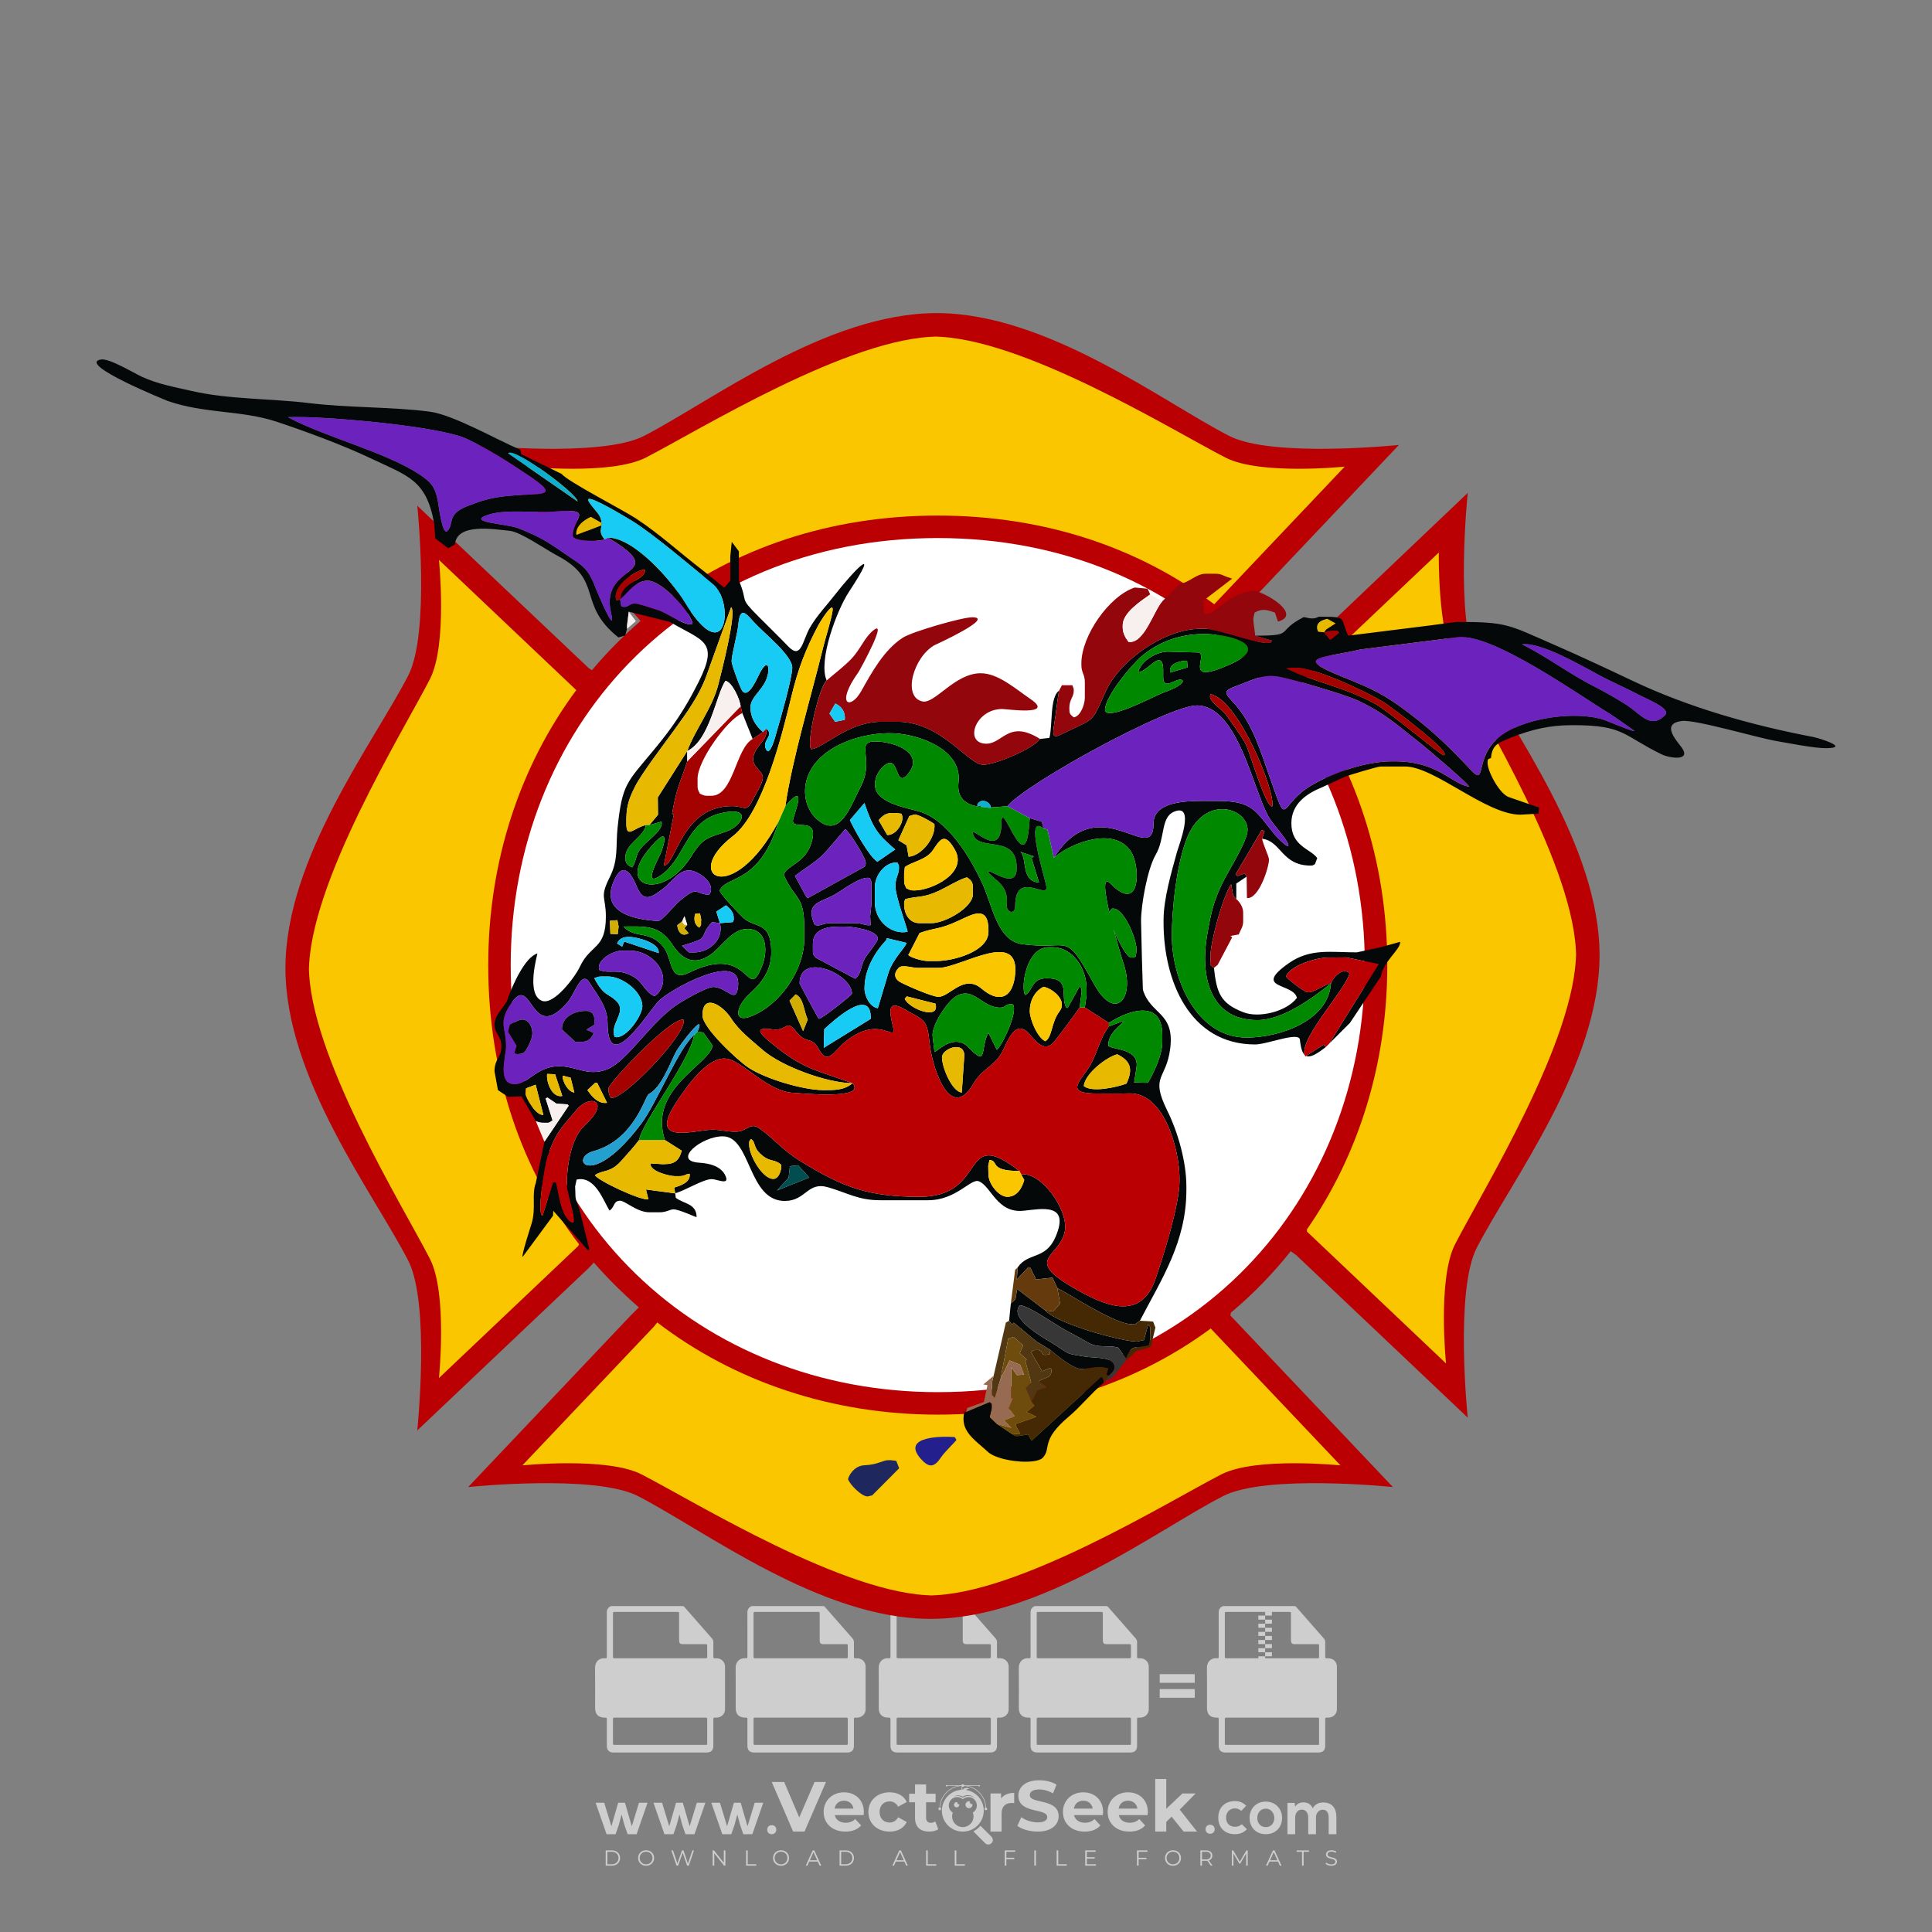 <?xml version="1.0" encoding="iso-8859-1"?>
<!-- Generator: Adobe Illustrator 24.3.0, SVG Export Plug-In . SVG Version: 6.00 Build 0)  -->
<svg version="1.1" id="Layer_1" xmlns="http://www.w3.org/2000/svg" xmlns:xlink="http://www.w3.org/1999/xlink" x="0px" y="0px"
	 viewBox="0 0 500 500" style="enable-background:new 0 0 500 500;" xml:space="preserve">
<rect x="0" y="0" width="500" height="500" fill="#808080" stroke="none"/>
<g id="watermark_1_">
	<g>
		<g id="watermark" style="opacity:0.61;">
			<g>
				<g>
					<g>
						<g>
							<polygon style="fill:#FFFFFF;" points="213.765,461.172 208.204,474.017 205.268,474.017 199.726,461.172 202.938,461.172 
								206.846,470.347 210.81,461.172 							"/>
						</g>
						<g>
							<path style="fill:#FFFFFF;" d="M223.507,469.741h-7.469c0.275,1.23,1.321,1.982,2.826,1.982c1.046,0,1.798-0.312,2.477-0.954
								l1.523,1.651c-0.917,1.046-2.294,1.597-4.074,1.597c-3.413,0-5.634-2.147-5.634-5.083c0-2.954,2.257-5.083,5.267-5.083
								c2.899,0,5.138,1.945,5.138,5.12C223.562,469.191,223.526,469.503,223.507,469.741 M216.002,468.071h4.863
								c-0.202-1.248-1.138-2.055-2.422-2.055C217.139,466.016,216.204,466.805,216.002,468.071"/>
						</g>
						<g>
							<path style="fill:#FFFFFF;" d="M224.735,468.934c0-2.973,2.294-5.083,5.505-5.083c2.074,0,3.707,0.899,4.423,2.514
								l-2.22,1.193c-0.532-0.936-1.321-1.358-2.221-1.358c-1.45,0-2.587,1.009-2.587,2.734c0,1.725,1.138,2.734,2.587,2.734
								c0.899,0,1.688-0.404,2.221-1.358l2.22,1.211c-0.716,1.578-2.349,2.495-4.423,2.495
								C227.029,474.017,224.735,471.907,224.735,468.934"/>
						</g>
						<g>
							<path style="fill:#FFFFFF;" d="M242.828,473.393c-0.587,0.422-1.45,0.624-2.331,0.624c-2.33,0-3.688-1.193-3.688-3.542
								v-4.055h-1.523v-2.202h1.523v-2.404h2.863v2.404h2.459v2.202h-2.459v4.019c0,0.844,0.458,1.303,1.229,1.303
								c0.422,0,0.844-0.128,1.156-0.367L242.828,473.393z"/>
						</g>
					</g>
					<g>
						<path style="fill:#FFFFFF;" d="M262.474,463.997v2.643c-0.238-0.018-0.422-0.037-0.642-0.037
							c-1.578,0-2.624,0.862-2.624,2.753v4.661h-2.863v-9.873h2.734v1.303C259.776,464.493,260.951,463.997,262.474,463.997"/>
					</g>
					<g>
						<path style="fill:#FFFFFF;" d="M263.299,472.53l1.009-2.239c1.083,0.789,2.697,1.339,4.239,1.339
							c1.762,0,2.477-0.587,2.477-1.376c0-2.404-7.469-0.752-7.469-5.524c0-2.184,1.762-4,5.413-4c1.615,0,3.267,0.385,4.459,1.138
							l-0.918,2.257c-1.193-0.679-2.422-1.009-3.56-1.009c-1.761,0-2.44,0.66-2.44,1.468c0,2.367,7.468,0.734,7.468,5.45
							c0,2.147-1.78,3.982-5.45,3.982C266.492,474.017,264.437,473.411,263.299,472.53"/>
					</g>
					<g>
						<path style="fill:#FFFFFF;" d="M285.428,469.741h-7.469c0.275,1.23,1.321,1.982,2.826,1.982c1.046,0,1.798-0.312,2.477-0.954
							l1.523,1.651c-0.918,1.046-2.294,1.597-4.074,1.597c-3.413,0-5.634-2.147-5.634-5.083c0-2.954,2.257-5.083,5.267-5.083
							c2.9,0,5.138,1.945,5.138,5.12C285.484,469.191,285.447,469.503,285.428,469.741 M277.923,468.071h4.863
							c-0.202-1.248-1.138-2.055-2.422-2.055C279.061,466.016,278.125,466.805,277.923,468.071"/>
					</g>
					<g>
						<path style="fill:#FFFFFF;" d="M297.007,469.741h-7.469c0.275,1.23,1.321,1.982,2.826,1.982c1.046,0,1.798-0.312,2.477-0.954
							l1.523,1.651c-0.918,1.046-2.294,1.597-4.074,1.597c-3.413,0-5.634-2.147-5.634-5.083c0-2.954,2.257-5.083,5.267-5.083
							c2.899,0,5.138,1.945,5.138,5.12C297.062,469.191,297.025,469.503,297.007,469.741 M289.501,468.071h4.863
							c-0.202-1.248-1.138-2.055-2.422-2.055C290.639,466.016,289.703,466.805,289.501,468.071"/>
					</g>
					<g>
						<polygon style="fill:#FFFFFF;" points="303.208,470.145 301.831,471.503 301.831,474.017 298.969,474.017 298.969,460.401 
							301.831,460.401 301.831,468.108 306.016,464.144 309.429,464.144 305.318,468.328 309.796,474.017 306.327,474.017 						"/>
					</g>
					<g>
						<path style="fill:#FFFFFF;" d="M256.601,475.359L256.601,475.359l-2.86-2.86c-0.435,0.508-0.953,0.943-1.534,1.284
							c-0.092,0.069-0.186,0.136-0.283,0.199l3.027,3.027c0.456,0.456,1.195,0.456,1.65,0
							C257.057,476.554,257.057,475.815,256.601,475.359"/>
					</g>
					<g>
						<path style="fill:#FFFFFF;" d="M249.984,463.244c0.221-0.173,0.495-0.281,0.797-0.281c0.042,0,0.083,0.002,0.124,0.006
							c-0.214-0.156-0.478-0.249-0.764-0.249c-0.395,0-0.744,0.18-0.981,0.458c-0.051,0-0.1,0.006-0.151,0.008
							c0.039-0.077,0.064-0.162,0.064-0.255c0-0.234-0.143-0.434-0.346-0.519c0.087,0.126,0.138,0.279,0.138,0.445
							c0,0.122-0.031,0.237-0.081,0.341c-2.811,0.201-5.03,2.539-5.03,5.4c0,2.993,2.426,5.42,5.42,5.42
							c2.993,0,5.42-2.426,5.42-5.42C254.595,465.879,252.593,463.635,249.984,463.244 M247.983,464.656
							c0.435,0,0.844,0.112,1.199,0.309c0.374-0.245,0.82-0.387,1.299-0.387c0.711,0,1.348,0.312,1.784,0.806
							c-0.435-0.379-1.004-0.61-1.627-0.61c-0.449,0-0.87,0.12-1.234,0.329c-0.079,0.046-0.156,0.096-0.229,0.15
							c-0.065-0.048-0.133-0.093-0.204-0.134c-0.369-0.219-0.8-0.344-1.26-0.344c-0.3,0-0.588,0.054-0.854,0.152
							C247.196,464.754,247.578,464.656,247.983,464.656 M251.772,469.098c0.115,0.305,0.181,0.634,0.181,0.979
							c0,1.534-1.244,2.777-2.778,2.777c-1.534,0-2.777-1.243-2.777-2.777c0-0.345,0.066-0.674,0.181-0.979
							c-0.62-0.382-1.035-1.064-1.035-1.846c0-1.197,0.971-2.168,2.168-2.168c0.565,0,1.078,0.218,1.463,0.572
							c0.386-0.354,0.899-0.572,1.464-0.572c1.197,0,2.168,0.971,2.168,2.168C252.807,468.034,252.392,468.716,251.772,469.098"/>
					</g>
					<g>
						<path style="fill:#FFFFFF;" d="M251.666,467.061c0,0.497-0.404,0.901-0.901,0.901c-0.497,0-0.901-0.404-0.901-0.901
							s0.404-0.901,0.901-0.901c0.101,0,0.197,0.017,0.287,0.047c-0.03,0.062-0.045,0.132-0.045,0.204
							c0,0.273,0.221,0.494,0.494,0.494c0.05,0,0.099-0.008,0.146-0.022C251.66,466.941,251.666,467,251.666,467.061"/>
					</g>
					<g>
						<path style="fill:#FFFFFF;" d="M248.255,467.061c0,0.376-0.305,0.681-0.681,0.681c-0.376,0-0.681-0.305-0.681-0.681
							s0.305-0.681,0.681-0.681c0.076,0,0.149,0.013,0.217,0.035c-0.023,0.047-0.034,0.1-0.034,0.155
							c0,0.206,0.167,0.374,0.374,0.374c0.038,0,0.075-0.006,0.11-0.017C248.25,466.97,248.255,467.015,248.255,467.061"/>
					</g>
					<g>
						<g>
							<g>
								<rect x="242.908" y="467.83" style="fill:#FFFFFF;" width="0.616" height="0.616"/>
							</g>
							<g>
								<rect x="254.827" y="467.83" style="fill:#FFFFFF;" width="0.616" height="0.616"/>
							</g>
							<g>
								<path style="fill:#FFFFFF;" d="M255.205,468.082h-0.14c0-3.248-2.642-5.89-5.89-5.89c-3.248,0-5.89,2.642-5.89,5.89h-0.14
									c0-1.611,0.627-3.125,1.766-4.264c1.139-1.139,2.653-1.766,4.264-1.766c1.611,0,3.125,0.627,4.264,1.766
									C254.578,464.957,255.205,466.471,255.205,468.082"/>
							</g>
						</g>
						<g>
							<rect x="248.868" y="461.814" style="fill:#FFFFFF;" width="0.616" height="0.616"/>
						</g>
						<g>
							<rect x="244.95" y="462.052" style="fill:#FFFFFF;" width="8.45" height="0.14"/>
						</g>
						<g>
							<path style="fill:#FFFFFF;" d="M245.174,462.15c0,0.108-0.088,0.196-0.196,0.196c-0.108,0-0.196-0.088-0.196-0.196
								c0-0.108,0.088-0.196,0.196-0.196C245.086,461.954,245.174,462.042,245.174,462.15"/>
						</g>
						<g>
							<path style="fill:#FFFFFF;" d="M253.596,462.15c0,0.108-0.088,0.196-0.196,0.196c-0.108,0-0.196-0.088-0.196-0.196
								c0-0.108,0.088-0.196,0.196-0.196C253.509,461.954,253.596,462.042,253.596,462.15"/>
						</g>
					</g>
				</g>
				<g>
					<path style="fill:#FFFFFF;" d="M314.356,473.409c0,1.559-2.364,1.559-2.364,0C311.993,471.851,314.356,471.851,314.356,473.409
						z"/>
				</g>
				<g>
					<g>
						<g>
							<path style="fill:#FFFFFF;" d="M161.739,466.549l1.772,6.088l1.855-6.088h2.215l-2.823,8.14h-2.33l-0.837-2.396l-0.722-2.708
								l-0.722,2.708l-0.837,2.396h-2.33l-2.839-8.14h2.231l1.855,6.088l1.756-6.088H161.739z"/>
						</g>
						<g>
							<path style="fill:#FFFFFF;" d="M176.713,466.549l1.772,6.088l1.855-6.088h2.215l-2.823,8.14h-2.33l-0.837-2.396l-0.722-2.708
								l-0.722,2.708l-0.837,2.396h-2.33l-2.839-8.14h2.231l1.855,6.088l1.756-6.088H176.713z"/>
						</g>
						<g>
							<path style="fill:#FFFFFF;" d="M191.687,466.549l1.772,6.088l1.855-6.088h2.215l-2.823,8.14h-2.33l-0.837-2.396l-0.722-2.708
								l-0.722,2.708l-0.837,2.396h-2.33l-2.839-8.14h2.231l1.855,6.088l1.756-6.088H191.687z"/>
						</g>
					</g>
					<g>
						<path style="fill:#FFFFFF;" d="M200.908,473.52c0,1.559-2.364,1.559-2.364,0C198.545,471.962,200.908,471.962,200.908,473.52z
							"/>
					</g>
					<g>
						<path style="fill:#FFFFFF;" d="M322.71,473.409c-0.935,0.919-1.919,1.28-3.117,1.28c-2.346,0-4.3-1.411-4.3-4.282
							s1.953-4.284,4.3-4.284c1.149,0,2.035,0.329,2.921,1.199l-1.264,1.329c-0.476-0.428-1.066-0.64-1.623-0.64
							c-1.346,0-2.33,0.985-2.33,2.396c0,1.542,1.05,2.362,2.297,2.362c0.64,0,1.28-0.18,1.772-0.672L322.71,473.409z"/>
					</g>
					<g>
						<path style="fill:#FFFFFF;" d="M331.805,470.472c0,2.33-1.591,4.217-4.217,4.217c-2.626,0-4.201-1.887-4.201-4.217
							c0-2.314,1.609-4.217,4.185-4.217C330.149,466.255,331.805,468.158,331.805,470.472z M325.389,470.472
							c0,1.231,0.739,2.38,2.199,2.38c1.46,0,2.199-1.149,2.199-2.38c0-1.215-0.854-2.396-2.199-2.396
							C326.144,468.077,325.389,469.258,325.389,470.472z"/>
					</g>
					<g>
						<path style="fill:#FFFFFF;" d="M338.572,474.689v-4.332c0-1.068-0.559-2.035-1.658-2.035c-1.082,0-1.722,0.967-1.722,2.035
							v4.332h-2.003v-8.107h1.855l0.148,0.985c0.426-0.82,1.362-1.116,2.133-1.116c0.969,0,1.937,0.394,2.396,1.51
							c0.723-1.149,1.658-1.478,2.708-1.478c2.297,0,3.43,1.412,3.43,3.84v4.365h-2.003v-4.365c0-1.066-0.442-1.97-1.526-1.97
							c-1.082,0-1.756,0.935-1.756,2.003v4.332H338.572z"/>
					</g>
				</g>
			</g>
		</g>
		<g style="opacity:0.61;">
			<g>
				<g>
					<path style="fill:#FFFFFF;" d="M345.988,431.299c-0.006-1.224-0.959-2.121-2.189-2.14c-0.924-0.014-0.832,0.12-0.834-0.867
						c-0.003-1.097-0.007-2.194,0.003-3.292c0.003-0.379-0.112-0.691-0.362-0.976c-2.342-2.668-4.678-5.342-7.019-8.011
						c-0.12-0.137-0.275-0.244-0.414-0.366c-6.214,0-12.427,0-18.641,0c-0.794,0.293-1.14,0.868-1.138,1.709
						c0.01,3.748,0.004,7.496,0.004,11.243c0,0.556-0.003,0.589-0.55,0.551c-1.497-0.102-2.516,0.986-2.497,2.492
						c0.044,3.476,0.013,6.953,0.014,10.429c0.001,1.58,0.867,2.443,2.45,2.449c0.582,0.002,0.582,0.002,0.582,0.6
						c0,2.219-0.001,4.438,0.001,6.657c0.001,1.192,0.58,1.771,1.768,1.771c8.013,0.001,16.027,0.001,24.04,0
						c1.168,0,1.755-0.583,1.757-1.745c0.002-2.256,0-4.512,0.001-6.768c0-0.512,0.002-0.511,0.52-0.515
						c0.271-0.002,0.541,0.008,0.809-0.058c0.996-0.246,1.69-1.044,1.694-2.069C346.003,438.696,346.005,434.997,345.988,431.299z
						 M317.537,417.162c5.337,0,10.674,0,16.01,0c0.548,0,0.554,0.007,0.554,0.561c0.001,2.243-0.001,4.486,0.001,6.73
						c0.001,0.811,0.249,1.059,1.06,1.059c1.91,0.001,3.821,0,5.731,0.001c0.458,0,0.479,0.021,0.481,0.483
						c0.003,0.887,0.002,1.775,0,2.662c-0.001,0.477-0.024,0.498-0.504,0.499c-3.895,0.001-7.79,0-11.684,0
						c-3.882,0-7.765,0-11.647,0c-0.55,0-0.552-0.001-0.552-0.561c-0.001-3.624-0.001-7.247,0-10.871
						C316.987,417.166,316.991,417.162,317.537,417.162z M340.822,451.579c-3.883,0.001-7.766,0-11.65,0c-3.871,0-7.742,0-11.613,0
						c-0.572,0-0.574-0.002-0.574-0.579c-0.001-1.997-0.001-3.994,0.001-5.991c0-0.464,0.023-0.486,0.478-0.487
						c7.803-0.001,15.607-0.001,23.41,0c0.478,0,0.499,0.02,0.499,0.503c0.002,1.997,0.001,3.994,0,5.991
						C341.375,451.574,341.37,451.579,340.822,451.579z"/>
				</g>
				<g>
					<g>
						<rect x="327.418" y="417.053" style="fill:#FFFFFF;" width="1.757" height="1.054"/>
					</g>
					<g>
						<rect x="325.662" y="418.107" style="fill:#FFFFFF;" width="1.757" height="1.054"/>
					</g>
					<g>
						<rect x="327.418" y="419.161" style="fill:#FFFFFF;" width="1.757" height="1.054"/>
					</g>
					<g>
						<rect x="325.662" y="420.215" style="fill:#FFFFFF;" width="1.757" height="1.054"/>
					</g>
					<g>
						<rect x="327.418" y="421.269" style="fill:#FFFFFF;" width="1.757" height="1.054"/>
					</g>
					<g>
						<rect x="325.662" y="422.323" style="fill:#FFFFFF;" width="1.757" height="1.054"/>
					</g>
					<g>
						<rect x="327.418" y="423.378" style="fill:#FFFFFF;" width="1.757" height="1.054"/>
					</g>
					<g>
						<rect x="325.662" y="424.432" style="fill:#FFFFFF;" width="1.757" height="1.054"/>
					</g>
					<g>
						<rect x="327.418" y="425.486" style="fill:#FFFFFF;" width="1.757" height="1.054"/>
					</g>
					<g>
						<rect x="325.662" y="426.54" style="fill:#FFFFFF;" width="1.757" height="1.054"/>
					</g>
					<g>
						<rect x="327.418" y="427.594" style="fill:#FFFFFF;" width="1.757" height="1.054"/>
					</g>
					<g>
						<rect x="325.662" y="428.648" style="fill:#FFFFFF;" width="1.757" height="1.054"/>
					</g>
				</g>
			</g>
			<g>
				<path style="fill:#FFFFFF;" d="M187.637,431.299c-0.006-1.224-0.959-2.121-2.189-2.14c-0.924-0.014-0.832,0.12-0.834-0.867
					c-0.003-1.097-0.007-2.194,0.003-3.292c0.003-0.379-0.112-0.691-0.362-0.976c-2.342-2.668-4.678-5.342-7.019-8.011
					c-0.12-0.137-0.275-0.244-0.414-0.366c-6.214,0-12.427,0-18.641,0c-0.794,0.293-1.14,0.868-1.138,1.709
					c0.01,3.748,0.004,7.496,0.004,11.243c0,0.556-0.003,0.589-0.55,0.551c-1.497-0.102-2.516,0.986-2.497,2.492
					c0.044,3.476,0.013,6.953,0.014,10.429c0.001,1.58,0.867,2.443,2.45,2.449c0.582,0.002,0.582,0.002,0.582,0.6
					c0,2.219-0.001,4.438,0.001,6.657c0.001,1.192,0.58,1.771,1.768,1.771c8.013,0.001,16.027,0.001,24.04,0
					c1.168,0,1.755-0.583,1.757-1.745c0.002-2.256,0-4.512,0.001-6.768c0-0.512,0.002-0.511,0.52-0.515
					c0.271-0.002,0.541,0.008,0.809-0.058c0.996-0.246,1.69-1.044,1.694-2.069C187.652,438.696,187.655,434.997,187.637,431.299z
					 M159.187,417.162c5.337,0,10.674,0,16.01,0c0.548,0,0.554,0.007,0.554,0.561c0.001,2.243-0.001,4.486,0.001,6.73
					c0.001,0.811,0.249,1.059,1.06,1.059c1.91,0.001,3.821,0,5.731,0.001c0.458,0,0.479,0.021,0.481,0.483
					c0.003,0.887,0.002,1.775,0,2.662c-0.001,0.477-0.024,0.498-0.504,0.499c-3.895,0.001-7.79,0-11.684,0
					c-3.882,0-7.765,0-11.647,0c-0.55,0-0.552-0.001-0.552-0.561c-0.001-3.624-0.001-7.247,0-10.871
					C158.636,417.166,158.64,417.162,159.187,417.162z M182.472,451.579c-3.883,0.001-7.766,0-11.65,0c-3.871,0-7.742,0-11.613,0
					c-0.572,0-0.574-0.002-0.574-0.579c-0.001-1.997-0.001-3.994,0.001-5.991c0-0.464,0.023-0.486,0.478-0.487
					c7.803-0.001,15.607-0.001,23.41,0c0.478,0,0.499,0.02,0.499,0.503c0.002,1.997,0.001,3.994,0,5.991
					C183.024,451.574,183.019,451.579,182.472,451.579z"/>
			</g>
			<g>
				<path style="fill:#FFFFFF;" d="M159.779,440.669v-7.897h2.779c0.375,0,0.726,0.061,1.053,0.182
					c0.327,0.121,0.612,0.292,0.855,0.513c0.242,0.221,0.434,0.483,0.573,0.789c0.14,0.305,0.21,0.642,0.21,1.009
					c0,0.375-0.07,0.715-0.21,1.02c-0.14,0.305-0.331,0.568-0.573,0.789c-0.243,0.221-0.528,0.392-0.855,0.513
					c-0.327,0.121-0.678,0.182-1.053,0.182h-1.29v2.901H159.779z M162.58,436.356c0.39,0,0.684-0.111,0.882-0.331
					c0.199-0.22,0.298-0.474,0.298-0.761c0-0.14-0.024-0.276-0.072-0.408c-0.048-0.132-0.121-0.248-0.221-0.347
					c-0.099-0.099-0.223-0.178-0.37-0.237c-0.147-0.059-0.32-0.089-0.518-0.089h-1.312v2.173H162.58z"/>
				<path style="fill:#FFFFFF;" d="M166.308,432.771h1.731l3.177,5.294h0.088l-0.088-1.522v-3.772h1.478v7.897h-1.566l-3.353-5.592
					h-0.088l0.088,1.522v4.07h-1.467V432.771z"/>
				<path style="fill:#FFFFFF;" d="M177.922,436.334h3.872c0.022,0.089,0.04,0.195,0.055,0.32c0.014,0.125,0.022,0.25,0.022,0.375
					c0,0.507-0.077,0.985-0.231,1.434c-0.154,0.449-0.397,0.849-0.728,1.202c-0.353,0.375-0.776,0.666-1.268,0.871
					c-0.493,0.206-1.055,0.309-1.688,0.309c-0.574,0-1.114-0.103-1.622-0.309c-0.507-0.206-0.948-0.492-1.323-0.86
					c-0.375-0.367-0.673-0.803-0.894-1.307c-0.221-0.504-0.331-1.053-0.331-1.649c0-0.595,0.11-1.145,0.331-1.649
					c0.221-0.504,0.518-0.939,0.894-1.307c0.375-0.367,0.816-0.654,1.323-0.86c0.507-0.206,1.048-0.309,1.622-0.309
					c0.64,0,1.211,0.11,1.715,0.331c0.504,0.221,0.935,0.526,1.296,0.915l-1.025,1.004c-0.258-0.272-0.544-0.48-0.861-0.623
					c-0.316-0.143-0.695-0.215-1.136-0.215c-0.361,0-0.703,0.065-1.026,0.193c-0.324,0.129-0.607,0.311-0.85,0.546
					c-0.242,0.235-0.436,0.52-0.579,0.855c-0.143,0.335-0.215,0.708-0.215,1.119c0,0.412,0.072,0.785,0.215,1.12
					c0.143,0.335,0.338,0.62,0.584,0.855c0.246,0.235,0.531,0.418,0.855,0.546c0.323,0.129,0.669,0.193,1.037,0.193
					c0.419,0,0.773-0.061,1.064-0.182c0.29-0.121,0.538-0.278,0.744-0.469c0.148-0.132,0.275-0.3,0.381-0.502
					c0.106-0.202,0.189-0.428,0.248-0.678h-2.482V436.334z"/>
			</g>
			<g>
				<path style="fill:#FFFFFF;" d="M224.019,431.299c-0.006-1.224-0.959-2.121-2.189-2.14c-0.924-0.014-0.832,0.12-0.834-0.867
					c-0.003-1.097-0.007-2.194,0.003-3.292c0.003-0.379-0.112-0.691-0.362-0.976c-2.342-2.668-4.678-5.342-7.019-8.011
					c-0.12-0.137-0.275-0.244-0.414-0.366c-6.214,0-12.427,0-18.641,0c-0.794,0.293-1.14,0.868-1.138,1.709
					c0.01,3.748,0.004,7.496,0.004,11.243c0,0.556-0.003,0.589-0.55,0.551c-1.497-0.102-2.516,0.986-2.497,2.492
					c0.044,3.476,0.013,6.953,0.014,10.429c0.001,1.58,0.867,2.443,2.45,2.449c0.582,0.002,0.582,0.002,0.582,0.6
					c0,2.219-0.001,4.438,0.001,6.657c0.001,1.192,0.58,1.771,1.768,1.771c8.013,0.001,16.027,0.001,24.04,0
					c1.168,0,1.755-0.583,1.757-1.745c0.002-2.256,0-4.512,0.001-6.768c0-0.512,0.002-0.511,0.52-0.515
					c0.271-0.002,0.541,0.008,0.809-0.058c0.997-0.246,1.69-1.044,1.694-2.069C224.034,438.696,224.036,434.997,224.019,431.299z
					 M195.568,417.162c5.337,0,10.674,0,16.01,0c0.548,0,0.554,0.007,0.554,0.561c0.001,2.243-0.001,4.486,0.001,6.73
					c0.001,0.811,0.249,1.059,1.06,1.059c1.91,0.001,3.821,0,5.731,0.001c0.458,0,0.479,0.021,0.481,0.483
					c0.003,0.887,0.002,1.775,0,2.662c-0.001,0.477-0.024,0.498-0.504,0.499c-3.895,0.001-7.79,0-11.684,0
					c-3.882,0-7.765,0-11.647,0c-0.55,0-0.552-0.001-0.552-0.561c-0.001-3.624-0.001-7.247,0-10.871
					C195.018,417.166,195.022,417.162,195.568,417.162z M218.854,451.579c-3.883,0.001-7.766,0-11.65,0c-3.871,0-7.742,0-11.613,0
					c-0.572,0-0.574-0.002-0.574-0.579c-0.001-1.997-0.001-3.994,0.001-5.991c0-0.464,0.023-0.486,0.478-0.487
					c7.803-0.001,15.607-0.001,23.41,0c0.478,0,0.499,0.02,0.499,0.503c0.002,1.997,0.001,3.994,0,5.991
					C219.406,451.574,219.401,451.579,218.854,451.579z"/>
			</g>
			<g>
				<path style="fill:#FFFFFF;" d="M205.111,432.771h1.699l2.967,7.897h-1.644l-0.651-1.886h-3.044l-0.651,1.886h-1.643
					L205.111,432.771z M206.997,437.415l-0.706-1.974l-0.287-0.96h-0.088l-0.287,0.96l-0.706,1.974H206.997z"/>
				<path style="fill:#FFFFFF;" d="M211.331,434.536c-0.125,0-0.245-0.024-0.359-0.072c-0.114-0.048-0.213-0.114-0.298-0.199
					c-0.084-0.084-0.151-0.182-0.198-0.292c-0.048-0.11-0.072-0.232-0.072-0.364s0.024-0.254,0.072-0.364
					c0.048-0.11,0.114-0.208,0.198-0.292c0.084-0.084,0.184-0.151,0.298-0.198c0.114-0.048,0.233-0.072,0.359-0.072
					c0.257,0,0.478,0.09,0.662,0.27c0.184,0.181,0.276,0.399,0.276,0.656s-0.092,0.476-0.276,0.656
					C211.809,434.446,211.589,434.536,211.331,434.536z M210.615,440.669v-5.404h1.445v5.404H210.615z"/>
			</g>
			<g>
				<path style="fill:#FFFFFF;" d="M261.044,431.299c-0.006-1.224-0.959-2.121-2.189-2.14c-0.924-0.014-0.832,0.12-0.834-0.867
					c-0.003-1.097-0.007-2.194,0.003-3.292c0.003-0.379-0.112-0.691-0.362-0.976c-2.342-2.668-4.678-5.342-7.019-8.011
					c-0.12-0.137-0.275-0.244-0.414-0.366c-6.214,0-12.427,0-18.641,0c-0.794,0.293-1.14,0.868-1.138,1.709
					c0.01,3.748,0.004,7.496,0.004,11.243c0,0.556-0.003,0.589-0.55,0.551c-1.497-0.102-2.516,0.986-2.497,2.492
					c0.044,3.476,0.013,6.953,0.014,10.429c0.001,1.58,0.867,2.443,2.45,2.449c0.582,0.002,0.582,0.002,0.582,0.6
					c0,2.219-0.001,4.438,0.001,6.657c0.001,1.192,0.58,1.771,1.768,1.771c8.013,0.001,16.027,0.001,24.04,0
					c1.168,0,1.755-0.583,1.757-1.745c0.002-2.256,0-4.512,0.001-6.768c0-0.512,0.002-0.511,0.52-0.515
					c0.271-0.002,0.541,0.008,0.809-0.058c0.996-0.246,1.69-1.044,1.694-2.069C261.059,438.696,261.061,434.997,261.044,431.299z
					 M232.593,417.162c5.337,0,10.674,0,16.01,0c0.548,0,0.554,0.007,0.554,0.561c0.001,2.243-0.001,4.486,0.001,6.73
					c0.001,0.811,0.249,1.059,1.06,1.059c1.91,0.001,3.821,0,5.731,0.001c0.458,0,0.479,0.021,0.481,0.483
					c0.003,0.887,0.002,1.775,0,2.662c-0.001,0.477-0.024,0.498-0.504,0.499c-3.895,0.001-7.79,0-11.684,0
					c-3.882,0-7.765,0-11.647,0c-0.55,0-0.552-0.001-0.552-0.561c-0.001-3.624-0.001-7.247,0-10.871
					C232.042,417.166,232.047,417.162,232.593,417.162z M255.878,451.579c-3.883,0.001-7.766,0-11.65,0c-3.871,0-7.742,0-11.613,0
					c-0.572,0-0.574-0.002-0.574-0.579c-0.001-1.997-0.001-3.994,0.001-5.991c0-0.464,0.023-0.486,0.478-0.487
					c7.803-0.001,15.607-0.001,23.41,0c0.478,0,0.499,0.02,0.499,0.503c0.002,1.997,0.001,3.994,0,5.991
					C256.431,451.574,256.426,451.579,255.878,451.579z"/>
			</g>
			<g>
				<path style="fill:#FFFFFF;" d="M236.361,440.845c-0.338,0-0.662-0.048-0.971-0.143c-0.309-0.095-0.592-0.239-0.849-0.43
					c-0.257-0.191-0.481-0.425-0.673-0.7c-0.191-0.276-0.342-0.597-0.452-0.965l1.401-0.551c0.103,0.397,0.283,0.726,0.54,0.987
					c0.257,0.261,0.596,0.392,1.015,0.392c0.154,0,0.303-0.02,0.447-0.061c0.143-0.04,0.272-0.099,0.386-0.176
					s0.204-0.175,0.27-0.292c0.066-0.118,0.099-0.254,0.099-0.408c0-0.147-0.026-0.279-0.077-0.397
					c-0.051-0.117-0.138-0.227-0.259-0.331c-0.121-0.103-0.28-0.202-0.475-0.298c-0.195-0.095-0.435-0.195-0.722-0.298l-0.485-0.176
					c-0.213-0.073-0.429-0.173-0.645-0.298c-0.217-0.125-0.413-0.276-0.59-0.452c-0.177-0.176-0.322-0.384-0.436-0.623
					c-0.114-0.239-0.171-0.509-0.171-0.81c0-0.309,0.06-0.597,0.182-0.866c0.121-0.268,0.294-0.503,0.518-0.706
					c0.224-0.202,0.492-0.36,0.805-0.474s0.66-0.171,1.042-0.171c0.397,0,0.74,0.053,1.031,0.16
					c0.291,0.107,0.537,0.243,0.739,0.408c0.202,0.165,0.366,0.348,0.491,0.546c0.125,0.199,0.217,0.386,0.276,0.563l-1.312,0.551
					c-0.074-0.221-0.208-0.419-0.402-0.596c-0.195-0.176-0.462-0.265-0.8-0.265c-0.324,0-0.592,0.075-0.805,0.226
					c-0.213,0.151-0.32,0.348-0.32,0.59c0,0.235,0.103,0.436,0.309,0.601c0.206,0.165,0.533,0.325,0.982,0.48l0.497,0.165
					c0.316,0.111,0.605,0.237,0.866,0.381c0.261,0.143,0.485,0.314,0.673,0.513c0.187,0.199,0.331,0.425,0.43,0.678
					c0.1,0.254,0.149,0.546,0.149,0.877c0,0.412-0.083,0.767-0.248,1.064c-0.165,0.298-0.377,0.542-0.634,0.734
					c-0.258,0.191-0.548,0.335-0.872,0.43C236.986,440.797,236.67,440.845,236.361,440.845z"/>
				<path style="fill:#FFFFFF;" d="M239.516,432.771h1.61l1.633,4.754l0.287,1.015h0.088l0.309-1.015l1.699-4.754h1.61l-2.879,7.897
					h-1.566L239.516,432.771z"/>
				<path style="fill:#FFFFFF;" d="M251.097,436.334h3.871c0.022,0.089,0.04,0.195,0.055,0.32c0.015,0.125,0.023,0.25,0.023,0.375
					c0,0.507-0.078,0.985-0.232,1.434c-0.154,0.449-0.397,0.849-0.728,1.202c-0.353,0.375-0.775,0.666-1.268,0.871
					c-0.493,0.206-1.055,0.309-1.688,0.309c-0.574,0-1.114-0.103-1.621-0.309c-0.507-0.206-0.949-0.492-1.324-0.86
					c-0.375-0.367-0.673-0.803-0.894-1.307c-0.22-0.504-0.331-1.053-0.331-1.649c0-0.595,0.11-1.145,0.331-1.649
					c0.221-0.504,0.518-0.939,0.894-1.307c0.375-0.367,0.816-0.654,1.324-0.86c0.507-0.206,1.047-0.309,1.621-0.309
					c0.64,0,1.211,0.11,1.715,0.331c0.504,0.221,0.936,0.526,1.296,0.915l-1.026,1.004c-0.257-0.272-0.544-0.48-0.861-0.623
					c-0.316-0.143-0.694-0.215-1.136-0.215c-0.36,0-0.702,0.065-1.026,0.193c-0.323,0.129-0.607,0.311-0.849,0.546
					c-0.243,0.235-0.436,0.52-0.579,0.855c-0.143,0.335-0.215,0.708-0.215,1.119c0,0.412,0.072,0.785,0.215,1.12
					c0.143,0.335,0.338,0.62,0.585,0.855c0.246,0.235,0.531,0.418,0.854,0.546c0.324,0.129,0.669,0.193,1.037,0.193
					c0.419,0,0.774-0.061,1.064-0.182c0.29-0.121,0.539-0.278,0.745-0.469c0.147-0.132,0.274-0.3,0.38-0.502
					c0.107-0.202,0.189-0.428,0.248-0.678h-2.482V436.334z"/>
			</g>
			<g>
				<path style="fill:#FFFFFF;" d="M297.3,431.299c-0.006-1.224-0.959-2.121-2.189-2.14c-0.924-0.014-0.832,0.12-0.834-0.867
					c-0.003-1.097-0.007-2.194,0.003-3.292c0.003-0.379-0.112-0.691-0.362-0.976c-2.342-2.668-4.678-5.342-7.019-8.011
					c-0.12-0.137-0.275-0.244-0.414-0.366c-6.214,0-12.427,0-18.641,0c-0.794,0.293-1.14,0.868-1.138,1.709
					c0.01,3.748,0.004,7.496,0.004,11.243c0,0.556-0.003,0.589-0.55,0.551c-1.497-0.102-2.516,0.986-2.497,2.492
					c0.044,3.476,0.013,6.953,0.014,10.429c0.001,1.58,0.867,2.443,2.45,2.449c0.582,0.002,0.582,0.002,0.582,0.6
					c0,2.219-0.001,4.438,0.001,6.657c0.001,1.192,0.58,1.771,1.768,1.771c8.013,0.001,16.027,0.001,24.04,0
					c1.168,0,1.755-0.583,1.757-1.745c0.002-2.256,0-4.512,0.001-6.768c0-0.512,0.002-0.511,0.52-0.515
					c0.271-0.002,0.541,0.008,0.809-0.058c0.996-0.246,1.69-1.044,1.694-2.069C297.315,438.696,297.318,434.997,297.3,431.299z
					 M268.85,417.162c5.337,0,10.674,0,16.01,0c0.548,0,0.554,0.007,0.554,0.561c0.001,2.243-0.001,4.486,0.001,6.73
					c0.001,0.811,0.249,1.059,1.06,1.059c1.91,0.001,3.821,0,5.731,0.001c0.458,0,0.479,0.021,0.481,0.483
					c0.003,0.887,0.002,1.775,0,2.662c-0.001,0.477-0.024,0.498-0.504,0.499c-3.895,0.001-7.79,0-11.684,0
					c-3.882,0-7.765,0-11.647,0c-0.55,0-0.552-0.001-0.552-0.561c-0.001-3.624-0.001-7.247,0-10.871
					C268.299,417.166,268.303,417.162,268.85,417.162z M292.135,451.579c-3.883,0.001-7.766,0-11.65,0c-3.871,0-7.742,0-11.613,0
					c-0.572,0-0.574-0.002-0.574-0.579c-0.001-1.997-0.001-3.994,0.001-5.991c0-0.464,0.023-0.486,0.478-0.487
					c7.803-0.001,15.607-0.001,23.41,0c0.478,0,0.499,0.02,0.499,0.503c0.001,1.997,0.001,3.994,0,5.991
					C292.687,451.574,292.682,451.579,292.135,451.579z"/>
			</g>
			<g>
				<path style="fill:#FFFFFF;" d="M272.966,434.183v1.831h3.165v1.412h-3.165v1.831h3.518v1.412h-5.007v-7.897h5.007v1.412H272.966
					z"/>
				<path style="fill:#FFFFFF;" d="M277.852,440.669v-7.897h2.779c0.375,0,0.726,0.061,1.053,0.182
					c0.327,0.121,0.612,0.292,0.855,0.513c0.243,0.221,0.434,0.483,0.574,0.789c0.14,0.305,0.209,0.642,0.209,1.009
					c0,0.375-0.07,0.715-0.209,1.02c-0.14,0.305-0.331,0.568-0.574,0.789c-0.243,0.221-0.528,0.392-0.855,0.513
					c-0.327,0.121-0.678,0.182-1.053,0.182h-1.29v2.901H277.852z M280.653,436.356c0.389,0,0.684-0.111,0.882-0.331
					c0.199-0.22,0.298-0.474,0.298-0.761c0-0.14-0.024-0.276-0.072-0.408c-0.048-0.132-0.121-0.248-0.221-0.347
					c-0.099-0.099-0.222-0.178-0.37-0.237c-0.147-0.059-0.32-0.089-0.518-0.089h-1.312v2.173H280.653z"/>
				<path style="fill:#FFFFFF;" d="M286.797,440.845c-0.338,0-0.662-0.048-0.971-0.143c-0.309-0.095-0.592-0.239-0.849-0.43
					c-0.257-0.191-0.482-0.425-0.673-0.7c-0.191-0.276-0.342-0.597-0.452-0.965l1.401-0.551c0.103,0.397,0.283,0.726,0.541,0.987
					c0.257,0.261,0.595,0.392,1.015,0.392c0.154,0,0.303-0.02,0.447-0.061c0.143-0.04,0.272-0.099,0.386-0.176
					c0.114-0.077,0.204-0.175,0.27-0.292c0.066-0.118,0.1-0.254,0.1-0.408c0-0.147-0.026-0.279-0.077-0.397
					c-0.051-0.117-0.138-0.227-0.259-0.331c-0.121-0.103-0.279-0.202-0.474-0.298c-0.195-0.095-0.436-0.195-0.723-0.298
					l-0.485-0.176c-0.213-0.073-0.428-0.173-0.645-0.298c-0.217-0.125-0.414-0.276-0.59-0.452c-0.176-0.176-0.322-0.384-0.436-0.623
					c-0.114-0.239-0.171-0.509-0.171-0.81c0-0.309,0.061-0.597,0.182-0.866c0.121-0.268,0.294-0.503,0.518-0.706
					c0.224-0.202,0.493-0.36,0.805-0.474c0.312-0.114,0.66-0.171,1.042-0.171c0.397,0,0.741,0.053,1.031,0.16
					c0.29,0.107,0.537,0.243,0.739,0.408c0.202,0.165,0.365,0.348,0.491,0.546c0.125,0.199,0.217,0.386,0.276,0.563l-1.312,0.551
					c-0.074-0.221-0.208-0.419-0.403-0.596c-0.195-0.176-0.462-0.265-0.799-0.265c-0.324,0-0.592,0.075-0.805,0.226
					c-0.213,0.151-0.32,0.348-0.32,0.59c0,0.235,0.103,0.436,0.309,0.601c0.206,0.165,0.533,0.325,0.982,0.48l0.496,0.165
					c0.316,0.111,0.605,0.237,0.866,0.381c0.261,0.143,0.485,0.314,0.673,0.513c0.187,0.199,0.331,0.425,0.43,0.678
					c0.099,0.254,0.149,0.546,0.149,0.877c0,0.412-0.083,0.767-0.248,1.064c-0.165,0.298-0.377,0.542-0.634,0.734
					c-0.258,0.191-0.548,0.335-0.872,0.43C287.422,440.797,287.105,440.845,286.797,440.845z"/>
			</g>
			<g>
				<path style="fill:#FFFFFF;" d="M321.394,439.168l4.004-4.985h-3.827v-1.412h5.559v1.5l-3.96,4.985h4.004v1.412h-5.779V439.168z"
					/>
				<path style="fill:#FFFFFF;" d="M328.409,432.771h1.489v7.897h-1.489V432.771z"/>
				<path style="fill:#FFFFFF;" d="M331.486,440.669v-7.897h2.779c0.375,0,0.726,0.061,1.053,0.182
					c0.327,0.121,0.612,0.292,0.855,0.513s0.434,0.483,0.574,0.789c0.14,0.305,0.209,0.642,0.209,1.009
					c0,0.375-0.07,0.715-0.209,1.02c-0.14,0.305-0.331,0.568-0.574,0.789c-0.243,0.221-0.528,0.392-0.855,0.513
					c-0.327,0.121-0.678,0.182-1.053,0.182h-1.29v2.901H331.486z M334.288,436.356c0.389,0,0.684-0.111,0.882-0.331
					c0.199-0.22,0.298-0.474,0.298-0.761c0-0.14-0.024-0.276-0.072-0.408c-0.048-0.132-0.121-0.248-0.221-0.347
					c-0.099-0.099-0.222-0.178-0.37-0.237c-0.147-0.059-0.32-0.089-0.518-0.089h-1.312v2.173H334.288z"/>
			</g>
		</g>
		<g style="opacity:0.61;">
			<path style="fill:#FFFFFF;" d="M300.133,433.27h9.067v2.242h-9.067V433.27z M300.133,437.136h9.067v2.243h-9.067V437.136z"/>
		</g>
	</g>
	<g style="opacity:0.61;">
		<path style="fill:#FFFFFF;" d="M156.756,478.878h1.607c1.263,0,2.114,0.812,2.114,1.974c0,1.161-0.851,1.973-2.114,1.973h-1.607
			V478.878z M158.34,482.464c1.049,0,1.725-0.665,1.725-1.612c0-0.947-0.677-1.613-1.725-1.613h-1.167v3.225H158.34z"/>
		<path style="fill:#FFFFFF;" d="M165.139,480.851c0-1.15,0.879-2.007,2.075-2.007c1.184,0,2.069,0.851,2.069,2.007
			c0,1.156-0.885,2.007-2.069,2.007C166.019,482.858,165.139,482.002,165.139,480.851z M168.866,480.851
			c0-0.942-0.705-1.635-1.652-1.635c-0.953,0-1.663,0.693-1.663,1.635c0,0.941,0.71,1.635,1.663,1.635
			C168.162,482.486,168.866,481.793,168.866,480.851z"/>
		<path style="fill:#FFFFFF;" d="M179.596,478.878l-1.331,3.947h-0.44l-1.156-3.366l-1.161,3.366h-0.434l-1.331-3.947h0.429
			l1.139,3.394l1.178-3.394h0.389l1.161,3.411l1.156-3.411H179.596z"/>
		<path style="fill:#FFFFFF;" d="M187.731,478.878v3.947h-0.344l-2.537-3.202v3.202h-0.417v-3.947h0.344l2.543,3.203v-3.203H187.731
			z"/>
		<path style="fill:#FFFFFF;" d="M193.093,478.878h0.417v3.586h2.21v0.361h-2.627V478.878z"/>
		<path style="fill:#FFFFFF;" d="M200.061,480.851c0-1.15,0.879-2.007,2.075-2.007c1.184,0,2.069,0.851,2.069,2.007
			c0,1.156-0.885,2.007-2.069,2.007C200.941,482.858,200.061,482.002,200.061,480.851z M203.788,480.851
			c0-0.942-0.705-1.635-1.652-1.635c-0.953,0-1.663,0.693-1.663,1.635c0,0.941,0.71,1.635,1.663,1.635
			C203.083,482.486,203.788,481.793,203.788,480.851z"/>
		<path style="fill:#FFFFFF;" d="M211.636,481.77h-2.199l-0.474,1.054h-0.434l1.804-3.947h0.412l1.804,3.947h-0.44L211.636,481.77z
			 M211.484,481.432l-0.947-2.12l-0.947,2.12H211.484z"/>
		<path style="fill:#FFFFFF;" d="M217.28,478.878h1.607c1.263,0,2.114,0.812,2.114,1.974c0,1.161-0.851,1.973-2.114,1.973h-1.607
			V478.878z M218.864,482.464c1.049,0,1.725-0.665,1.725-1.612c0-0.947-0.677-1.613-1.725-1.613h-1.167v3.225H218.864z"/>
		<path style="fill:#FFFFFF;" d="M234.041,481.77h-2.199l-0.474,1.054h-0.434l1.804-3.947h0.412l1.804,3.947h-0.44L234.041,481.77z
			 M233.889,481.432l-0.947-2.12l-0.947,2.12H233.889z"/>
		<path style="fill:#FFFFFF;" d="M239.685,478.878h0.417v3.586h2.21v0.361h-2.627V478.878z"/>
		<path style="fill:#FFFFFF;" d="M247.082,478.878h0.417v3.586h2.21v0.361h-2.627V478.878z"/>
		<path style="fill:#FFFFFF;" d="M260.449,479.239v1.551h2.041v0.361h-2.041v1.675h-0.417v-3.947h2.706v0.361H260.449z"/>
		<path style="fill:#FFFFFF;" d="M267.678,478.878h0.417v3.947h-0.417V478.878z"/>
		<path style="fill:#FFFFFF;" d="M273.456,478.878h0.417v3.586h2.21v0.361h-2.627V478.878z"/>
		<path style="fill:#FFFFFF;" d="M283.644,482.464v0.361h-2.791v-3.947h2.706v0.361h-2.289v1.404h2.041v0.355h-2.041v1.466H283.644z
			"/>
		<path style="fill:#FFFFFF;" d="M294.672,479.239v1.551h2.041v0.361h-2.041v1.675h-0.417v-3.947h2.706v0.361H294.672z"/>
		<path style="fill:#FFFFFF;" d="M301.5,480.851c0-1.15,0.879-2.007,2.075-2.007c1.184,0,2.069,0.851,2.069,2.007
			c0,1.156-0.885,2.007-2.069,2.007C302.379,482.858,301.5,482.002,301.5,480.851z M305.226,480.851
			c0-0.942-0.705-1.635-1.652-1.635c-0.953,0-1.663,0.693-1.663,1.635c0,0.941,0.71,1.635,1.663,1.635
			C304.522,482.486,305.226,481.793,305.226,480.851z"/>
		<path style="fill:#FFFFFF;" d="M313.351,482.825l-0.902-1.269c-0.102,0.011-0.203,0.017-0.316,0.017h-1.06v1.252h-0.417v-3.947
			h1.477c1.004,0,1.613,0.507,1.613,1.353c0,0.62-0.327,1.054-0.902,1.24l0.964,1.353H313.351z M313.328,480.231
			c0-0.632-0.417-0.992-1.207-0.992h-1.048v1.979h1.048C312.911,481.218,313.328,480.851,313.328,480.231z"/>
		<path style="fill:#FFFFFF;" d="M322.907,478.878v3.947h-0.4v-3.158l-1.551,2.656h-0.197l-1.551-2.639v3.14h-0.4v-3.947h0.344
			l1.714,2.926l1.697-2.926H322.907z"/>
		<path style="fill:#FFFFFF;" d="M330.744,481.77h-2.199l-0.473,1.054h-0.434l1.804-3.947h0.411l1.804,3.947h-0.44L330.744,481.77z
			 M330.592,481.432l-0.947-2.12l-0.947,2.12H330.592z"/>
		<path style="fill:#FFFFFF;" d="M336.957,479.239h-1.387v-0.361h3.192v0.361h-1.387v3.586h-0.417V479.239z"/>
		<path style="fill:#FFFFFF;" d="M343.063,482.346l0.164-0.321c0.282,0.276,0.784,0.479,1.302,0.479c0.739,0,1.06-0.31,1.06-0.699
			c0-1.083-2.43-0.417-2.43-1.877c0-0.581,0.451-1.083,1.455-1.083c0.446,0,0.908,0.13,1.224,0.35l-0.141,0.333
			c-0.338-0.22-0.733-0.327-1.083-0.327c-0.722,0-1.043,0.321-1.043,0.716c0,1.083,2.43,0.429,2.43,1.866
			c0,0.581-0.462,1.077-1.472,1.077C343.937,482.858,343.356,482.65,343.063,482.346z"/>
	</g>
</g>
<g>
</g>
<g>
	<g>
		<path style="fill:#BA0003;" d="M152.395,172.946l-44.404-42.065c0,0,3.401,32.762-2.336,43.937
			c-8.881,17.293-31.783,47.207-31.783,75.72c0,28.51,22.902,58.425,31.783,75.719c5.737,11.17,2.336,43.932,2.336,43.932
			l44.404-42.066l1.292-1.385c3.443,4.006,7.682,8.151,11.649,11.601l-2.103,2.101l-42.066,44.405c0,0,32.764-3.4,43.936,2.338
			c17.293,8.881,47.207,31.781,75.718,31.781c28.51,0,58.425-22.9,75.719-31.781c11.176-5.738,43.936-2.338,43.936-2.338
			l-42.067-44.405l0.167-0.745c5.698-4.774,10.869-10.096,15.468-15.892l1.399,1.009l44.404,42.067c0,0-3.402-32.764,2.334-43.94
			c8.883-17.291,31.783-47.206,31.783-75.719c0-28.509-22.901-58.424-31.783-75.717c-5.736-11.172-2.334-43.935-2.334-43.935
			l-48.144,45.805l0.179-0.289c-3.839-4.542-8.045-8.771-12.591-12.646l0.678-0.883l42.067-44.403c0,0-32.764,3.4-43.934-2.337
			c-17.296-8.88-47.209-31.783-75.721-31.783c-28.511,0-58.426,22.903-75.718,31.783c-11.174,5.737-43.937,2.337-43.937,2.337
			l42.066,44.403l0.986,1.155c-4.548,3.906-8.751,8.167-12.583,12.741L152.395,172.946z"/>
		<path style="fill:#FAC600;" d="M149.12,178.623c-14.574,19.669-22.767,44.349-22.767,71.145c0,28.387,8.756,53.049,23.515,72.272
			l-0.277,0.477L113.6,356.638c0,0,2.255-21.913-2.337-30.85c-7.104-13.833-31.316-52.91-31.316-75.717v1.401
			c0-22.81,24.212-61.885,31.316-75.72c4.592-8.938,2.337-30.849,2.337-30.849l35.991,34.122L149.12,178.623z"/>
		<path style="fill-rule:evenodd;clip-rule:evenodd;fill:#FFFFFF;" d="M242.69,139.246c-65.773,0-110.519,49.483-110.519,110.521
			c0,65.776,49.482,110.52,110.519,110.52c65.773,0,110.521-49.482,110.521-110.52S308.464,139.246,242.69,139.246z"/>
		<path style="fill:#FAC600;" d="M170.751,156.688c19.174-14.605,43.72-23.259,71.939-23.259c28.031,0,52.435,8.537,71.553,22.963
			l-0.352,0.362l34.119-35.99c0,0-21.911,2.253-30.848-2.337c-13.835-7.105-52.911-31.317-75.718-31.317h1.402
			c-22.81,0-61.884,24.212-75.719,31.317c-8.938,4.59-30.849,2.337-30.849,2.337l34.121,35.99L170.751,156.688z"/>
		<path style="fill:#FAC600;" d="M313.341,343.813c-18.98,14.019-43.057,22.293-70.651,22.293c-27.46,0-52.698-8.606-72.598-23.863
			l-0.784,1.004l-34.12,35.992c0,0,21.911-2.253,30.848,2.336c13.835,7.101,52.91,31.316,75.719,31.316h-1.403
			c22.813,0,61.886-24.215,75.721-31.316c8.939-4.589,30.848-2.336,30.848-2.336l-34.123-35.992L313.341,343.813z"/>
		<path style="fill:#FAC600;" d="M335.917,178.155c14.79,19.744,23.114,44.602,23.114,71.612c0,25.565-7.462,49.207-20.802,68.406
			l0.016,0.564l35.988,34.121c0,0-2.253-21.909,2.338-30.848c7.105-13.836,31.318-52.911,31.318-75.721v1.403
			c0-22.809-24.213-61.885-31.318-75.719c-4.591-8.937-4.207-28.979-4.207-28.979l-35.99,34.121L335.917,178.155z"/>
	</g>
	<g>
		<path style="fill-rule:evenodd;clip-rule:evenodd;fill:#040808;" d="M201.067,308.105l3.025-3.273l0.316-2.849
			c0.593-0.265,0.295-0.267,1.069-0.267l1.055-0.158l2.902,3.19L201.067,308.105L201.067,308.105z M193.896,296.371
			c0,2.545,3.366,8.729,6.236,8.729c1.439,0,2.189-2.333,2.05-3.65c-1.755-1.577-2.76-0.602-5.046-2.528
			c-2.43-2.048-1.404-3.297-2.795-4.154C193.791,295.657,193.896,295.027,193.896,296.371L193.896,296.371z M146.681,306.616v0.446
			c0,1.479,3.101,10.483,1.19,9.269c-2.926-1.856-3.163-7.834-4.021-10.346l-0.736,0.018l-2.703,8.631
			c-1.576-0.319,0.635-13.313,1.277-15.239c2.108-6.329,3.56-7.491,7.701-12.347c3.377-3.955,8.842-2.142,1.95,4.181
			C147.729,294.541,146.681,301.943,146.681,306.616L146.681,306.616z M135.991,283.008c-0.121,0.759,2.635,5.769,4.632,5.522
			l-1.993-7.804l-2.547,0.957L135.991,283.008L135.991,283.008z M152.025,282.118c1.086,1.58,2.768,3.625,5.078,3.295l-2.562-5.205
			l-0.524,0.029L152.025,282.118L152.025,282.118z M145.611,278.376l2.068,0.531l0.961,3.835
			C147.021,282.611,145.473,279.769,145.611,278.376L145.611,278.376z M141.603,277.931c-0.295,2.084,1.281,6.282,3.919,5.7
			l-1.864-5.615L141.603,277.931L141.603,277.931z M291.535,280.425c-2.516,0.964-9.066,2.403-11.049,0.624
			c0.297-3.136,5.713-7.404,8.642-8.196C292.963,274.676,293.083,277.065,291.535,280.425L291.535,280.425z M248.907,282.745
			c-2.502-0.203-5.123-6.478-5.123-9.091c0-1.455,2.217-2.671,3.564-2.671c1.524,0,1.972,0.671,2.236,1.847L248.907,282.745
			L248.907,282.745z M180.534,266.973c2.443-5.845-4.735,3.625-5.539,5.151c-1.702,3.237-3.812,9.345-7.095,11.023
			c-0.95,0.486-3.687,11.839-14.315,14.783c-6.502,1.802-0.77,10.433,12.414-7.185c3.991-5.332,9.758-19.741,13.643-22.882
			c-1.096,6.623-13.501,22.63-14.253,27.171c-0.95,1.338-3.527,4.199-4.727,5.521c-2.795,3.074-4.671,2.139-6.676,3.567
			c0.525,1.314,11.979,6.719,13.808,6.235l-0.611-2.516l7.56,1.002l-0.264-1.501c1.782-0.549,4.277-1.365,4.006-3.576
			c-1.279,0.091-1.042,0.624-2.851,0.624h-0.891c-1.493,0-6.652-1.254-6.414-3.297l3.292,0.205l0.45-0.027
			c2.628,0,3.711-1.057,4.364-3.475l-4.364-2.762c-4.369-13.191,11.323-19.357,12.383-24.408l-2.404-3.388L180.534,266.973
			L180.534,266.973z M158.015,284.047c2.665,1.392,19.975-16.58,18.906-20.144c-3.352-0.752-19.45,16.466-19.45,17.769
			C157.47,282.812,157.561,283.075,158.015,284.047L158.015,284.047z M213.317,266.35c2.178-2.026,12.264-11.312,12.027-2.674
			l-12.161,7.5L213.317,266.35L213.317,266.35z M220.623,280.335c-2.202,1.876-4.706,1.784-7.573,1.784
			c-5.168,0-15.125-2.951-19.479-5.912c-2.814-1.912-11.77-10.228-11.77-13.412c0-5.796,5.076-2.873,7.45,0.807
			c2.084,3.228,5.166,5.512,8.012,8.024C202.241,276.021,214.102,280.286,220.623,280.335L220.623,280.335z M241.355,268.148
			l0.487,4.089c0.408,0.225,5.05-5.176,8.905-1.089c4.934,5.229,2.883,0.087,5.047-3.884l2.164,4.408
			c1.254-0.797,5.646-9.885,4.17-11.745c-1.945-0.297-1.762,0.852-3.279,0.852c-4.738,0-6.862-5.532-11.33-2.998
			C245.117,259.14,241.06,265.395,241.355,268.148L241.355,268.148z M266.502,261.626c0-2.494,1.211-5.117,3.563-6.235
			c2.2,0.364,6.318,3.476,4.133,6.351c-2.197,2.885-1.827,6.69-3.687,7.725C268.488,268.545,266.502,263.812,266.502,261.626
			L266.502,261.626z M205.911,257.338l-1.58,1.628l3.51,7.893l1.2-3.003C207.989,261.645,208.047,258.321,205.911,257.338
			L205.911,257.338z M242.097,259.738c1.263,4.417-6.751,1.428-7.958-1.249l0.531-0.627L242.097,259.738L242.097,259.738z
			 M206.941,254.5c0,0.116,4.61,8.714,4.962,9.164c0.844,0.031,8.591-6.168,8.591-6.49
			C220.495,252.029,206.941,246.246,206.941,254.5L206.941,254.5z M157.233,264.639c0,14.286,10.35-2.465,13.196-5.542
			c2.554-2.762,21.835-13.61,20.564-3.64c-0.57,4.477-2.765,0.16-6.247-0.04c-1.807-0.101-8.083,3.6-9.72,4.712
			c-6.621,4.495-12.705,14.465-17.743,16.541c-5.138,2.115-8.093-0.845-12.895-0.725c-5.475,0.136-7.67,4.535-11.068,4.643
			c-4.81,0.152-2.356-7.239-2.354-9.784c0.001-5.187-2.223-6.086,1.501-11.377c5.342-7.592,4.837,11.192,14.521-0.165
			c1.822-2.135,3.494-8.283,5.56-4.979C154.607,257.574,157.233,260.613,157.233,264.639L157.233,264.639z M159.713,259.289
			c-2.072-2.291-3.33-1.218-5.905-6.124c1.135-0.417,0.938-0.446,2.227-0.446h1.336c3.603,0,8.763,3.768,8.872,7.6
			c0.068,2.421-4.253,8.769-7.153,8.055C157.732,264.961,162.207,262.045,159.713,259.289L159.713,259.289z M280.755,260.737
			l0.446-3.117v-1.782c0-5.109-3.386-10.691-8.91-10.691h-0.888c-5.941,0-7.282,10.72-6.09,12.373
			c2.073-1.053,1.461-4.355,5.644-4.355c6.151,0,3.465,4.355,4.897,7.473l0.457,0.245l3.157-5.736
			c0.352,0.54,0.482,0.819,0.46,1.589l-0.507,4.002c-0.859,1.263-6.05,8.317-6.862,9.131c-2.983,3.003-5.267-1.898-7.192-3.199
			c-3.186-2.157-4.875,3.683-6.188,5.901c-2.099,3.549-4.919,3.919-7.263,7.899c-6.183,10.503-10.773-4.897-11.322-10.378
			c-0.671-6.69-1.463-5.941-6.475-8.885c-4.779-2.802-3.8,1.098-3.078,4.209c1.235,5.325-3.096-3.571-12.588,4.44
			c-2.584,2.179-4.238,5.914-6.489,1.764c-2.012-3.71-3.177-1.189-5.776-4.488c-2.928-3.716-2.199-0.187-6.276-0.741
			c-4.8-0.656-3.438,0.946-0.419,3.447c8.313,6.889,11.335,6.944,21.13,10.498c3.856,4.419-13.877,2.547-15.336,2.483
			c-6.24-0.265-12.205-7.261-16.51-8.664c-5.203-1.696-11.217,7.326-13.671,10.998c-7.712,11.551,4.585,7.21,9.436,7.21
			c2.328,0,5.72,1.069,7.705,0.163c1.396-0.64,2.469-1.707,4.044-0.649c3.909,2.624,5.93,5.608,11.128,8.79
			c10.848,6.645,17.285,9.066,30.576,9.066c18.075,0,10.193-18.706,25.836-6.681c-8.083,0-5.162-2.643-7.752-2.849l-0.32,1.504
			l0.053,2.237c0,2.431,2.658,5.789,4.9,5.789c2.496,0,3.801-2.277,4.366-4.365l-0.803-1.425
			c5.073-0.812,12.435,9.249,11.279,14.831c-1.45,6.994-11.56,6.958,4.053,15.526c7.351,4.036,15.779,7.103,19.397-3.203
			c2.095-5.97,6.249-19.379,6.249-25.373v-0.892c0-6.987-3.784-22.065-12.992-21.864l-2.15,0.045l-6.239-0.007
			c-7.913,0-4.821-2.684-2.331-6.342c2.411-3.542,2.857-7.598,5.448-11.031l3.842-1.439c-0.188,0.812-4.234,3.092-3.987,6.489
			c1.363,1.082,8.091,0.649,7.275,5.64l-0.594,3.828l3.563,0.08c1.617-2.773,3.712-7.181,3.712-10.588v-1.782
			c0-9.438-8.892-6.36-13.811-3.117L280.755,260.737L280.755,260.737z M242.893,250.491c5.841,0,21.556-10.63,19.74,2.356
			c-0.801,5.744-4.361,6.637-8.617,3c-4.537-3.877-8.258,2.137-11.123,2.137c-1.613,0-8.263-2.905-9.923-3.821
			c-1.631-0.899-1.676-2.414-0.389-3.69c0.937-0.93,3.403,0.018,4.967,0.018H242.893L242.893,250.491z M155.08,251.002
			c3.011,1.205,4.717-0.607,8.903,1.787c2.391,1.367,2.99,4.047,5.415,5.021c1.324-0.752,2.227-2.639,2.227-4.199
			c0-4.332-4.513-7.573-8.462-7.573h-2.229C158.703,246.038,154.306,248.432,155.08,251.002L155.08,251.002z M223.74,255.838
			c0,1.99,1.397,4.792,3.436,5.089c0.075-0.105,2.335-7.895,2.747-9.151c1.203-3.677,4.24-6.379,4.705-7.75l-5.118-1.231
			l-0.107,0.443C226.276,246.596,223.74,250.955,223.74,255.838L223.74,255.838z M210.377,244.256c0-3.718,3.545-4.454,6.682-4.454
			h1.781c1.692,0,8.337,0.929,8.337,3.117c0,0.813-2.673,3.95-3.304,5.032c-1.212,2.079-0.937,4.192-2.55,5.341l-10.213-5.445
			c-0.746-0.917-0.732-0.848-0.732-2.256V244.256L210.377,244.256z M159.688,244.166l1.324,0.828l0.535-1.315l8.92,2.982
			c0.324-2.642-5.525-4.187-7.75-4.187C161.282,242.474,160.27,242.919,159.688,244.166L159.688,244.166z M237.994,241.456
			c4.457-1.56,4.79-0.714,10.367-3.313c3.342-1.558,7.449-3.925,7.449,2.549v0.446c0,5.163-9.183,7.573-13.362,7.573h-2.228
			c-1.444,0-4.055-0.703-5.154-1.528L237.994,241.456L237.994,241.456z M186.324,238.911l-2.049-0.267
			c-4.022,4.476,0.265,3.693-7.774,6.126l1.805,1.712h0.891h0.445C183.579,246.482,187.379,243.132,186.324,238.911L186.324,238.911
			z M171.697,245.074c2.424,3.058,1.418,9.226,6.529,6.689c16.236-8.063,14.904,8.12,18.935-1.57
			c1.538-3.697,1.597-9.723-3.71-9.776c-3.978-0.04-6.441,4.364-9.359,6.507c-4.222,3.099-7.442,1.537-10.047-2.416
			c-2.899-4.397-5.757-4.804-11.003-4.741l-1.663,0.022C164.251,243.065,168.138,240.587,171.697,245.074L171.697,245.074z
			 M157.843,238.296l1.934-0.157l0.32,1.655l-0.053,0.453l-0.179,1.528l-1.896-0.095L157.843,238.296L157.843,238.296z
			 M176.525,238.465l0.617-1.359l0.72,2.249l-0.739,0.871l1.09,1.283c-1.78,1.097-2.8-0.44-2.934-2.064L176.525,238.465
			L176.525,238.465z M294.12,246.038l-0.181,1.528c-0.609,0.156-0.305,0.254-1.156,0.254c-1.783,0-5.793-9.566-5.793-10.69
			c0-1.17,0.152-1.184,0.714-1.96c3.052-0.673,6.416,7.809,6.416,10.423V246.038L294.12,246.038z M181.424,238.465
			c0,1.31,0.122,0.725-0.446,1.604c-1.321-0.797-1.454-2.214-1.069-3.563l1.248-0.125l0.32,1.631L181.424,238.465L181.424,238.465z
			 M186.324,238.911l-0.94-2.981l2.495-1.632c1.203,0.9,2.009,1.906,2.009,3.276c0,0.775-0.003,0.476-0.267,1.069L186.324,238.911
			L186.324,238.911z M210.823,239.356c1.516,0.493,1.982-0.445,4.009-0.445h6.681c1.735,0,2.432,0.739,3.804,0.503l-0.118-2.286
			l0.323-3.117v-4.9c0-1.302,0.04-0.794-0.382-1.845c-2.162-0.758-7.088,3.126-9.199,4.291
			C212.032,233.717,208.378,233.568,210.823,239.356L210.823,239.356z M234.303,232.674c-0.294,0.714-0.318,0.44-0.318,1.337
			c0,2.486,1.279,4.9,4.009,4.9h3.117c3.395,0,10.691-3.977,10.691-7.573v-0.891c0-1.781-0.055-2.43-1.528-3.372
			c-1.362,0.161-5.596,2.682-7.291,3.463C238.818,232.459,237.72,231.819,234.303,232.674L234.303,232.674z M183.489,231.581
			c2.003-2.639-2.15-5.82-4.523-6.253c-3.156-0.577-4.933,2.855-7.354,4.66c-2.826,2.108-4.998,3.793-6.737-0.362
			c-1.003-2.397-3.23-7.228-5.701-2.277c-4.345,8.703,4.705,10.621,11.094,11.004c1.041,0.063,4.358-4.148,5.499-5.1
			C180.814,229.045,179.647,231.331,183.489,231.581L183.489,231.581z M226.413,229.557v4.009c0,4.88,4.433,8.449,8.463,7.572
			c0.099-0.454-3.118-9.058-3.118-11.581v-0.446c0-2.108,0.892-2.713,0.892-4.454c0-1.062-0.067-0.637-0.382-1.4
			C229.241,222.909,226.413,226.409,226.413,229.557L226.413,229.557z M205.732,226.693c2.094-1.666,5.289-3.516,7.346-5.572
			c1.012-1.012,5.523-6.451,5.698-6.518c1.026,0.619,5.282,7.358,5.282,8.717c0,0.502-0.071,0.494-0.255,0.955l-14.817,8.184
			l-0.352-0.431L205.732,226.693L205.732,226.693z M234.176,224.402c1.868-1.402,5.569-1.87,7.234-4.346
			c1.905-2.834,3.049-4.868,5.739-0.099c3.373,5.979-6.047,10.49-10.492,10.49c-1.144,0-1.167-0.12-2.1-0.574
			c-0.586-1.206-0.573-1.135-0.573-2.545v-1.337L234.176,224.402L234.176,224.402z M344.452,254.5
			c-0.703,9.831-13.423,14.023-21.826,14.023c-12.974,0-19.353-15.179-19.353-26.28c0-7.174,1.283-19.142,4.078-25.733
			c4.625-10.914,15.522-7.39,15.522-1.736c0,2.717-4.444,9.803-5.934,12.658c-2.824,5.418-3.505,8.652-4.542,14.613
			c-1.74,10.002,0.366,21.957,12.999,21.957C331.906,264.003,339.515,258.449,344.452,254.5L344.452,254.5z M235.329,211.2
			l-2.831,6.253l2.134,1.308l0.511,2.956c3.305-0.236,7.068-4.828,6.682-8.463c-0.775-0.597-4.217-2.551-5.176-2.459L235.329,211.2
			L235.329,211.2z M231.758,210.403l1.528,0.179c0.155,0.609,0.254,0.305,0.254,1.157c0,1.684-1.732,4.405-3.919,4.365l-2.228-3.831
			c0.976-1.157,1.912-1.871,3.475-1.871H231.758L231.758,210.403z M223.72,207.828c2.12,6.259,3.242,8.042,7.949,12.018
			l-4.587,3.159c-2.111-1.226-6.238-8.722-7.12-10.776L223.72,207.828L223.72,207.828z M186.769,210.403
			c8.075-1.786,5.35,3.331,1.218,4.782c-4.885,1.715-6.086,1.599-9.115,6.474c-6.821,10.975-18.388,8.377-12.038-0.456
			c1.607-2.235,7.081-8.84,4.4-0.953c-0.484,1.421-5.611,10.275,0.186,5.993C177.436,221.8,177.625,212.426,186.769,210.403
			L186.769,210.403z M252.871,208.444c0.658-2.131,3.677-1.059,3.564,0.801L252.871,208.444L252.871,208.444z M260.711,208.621
			c-5.215,0.563-13.507,1.207-12.648-6.201c0.97-8.362-9.961-12.3-16.67-12.641c-7.709-0.393-18.726,2.92-22.105,10.541
			c-1.835,4.141-0.982,9.218,2.476,11.993c5.752,4.615,8.317-3.646,10.979-8.701c3.727-7.078-1.612-11.762,3.807-11.722
			c5.204,0.037,13.002,3.167,8.287,8.574c-3.148,3.612-2.115-4.704-5.421-2.725c-2.372,1.419-4.09,5.307-2.131,7.764
			c2.105,2.641,7.27,3.596,10.366,4.427c7.6,2.039,13.611,12.2,16.7,18.993c2.418,5.317,3.759,14.519,10.103,15.404
			c12.876,1.798,10.788-3.943,18.723,10.412c5.51,9.976,10.763,3.494,7.478-5.727c-0.08-0.221-7.721-24.9-3.23-20.317
			c7.823,7.982,7.776-4.398,5.278-8.287c-4.238-6.605-15.37-2.382-19.966,1.576c11.767-18.453,25.802,2.825,25.802-8.942
			c0-5.612,8.624-5.758,12.502-5.758h4.013c9.305,0,9.766,2.539,15.08,8.976c0.116,0.141,4.194,4.44,3.125,1.969
			c-0.663-1.531-3.589-4.636-4.77-6.562c-4.136-6.75-8.022-29.096-18.763-29.096C302.49,182.572,265.7,202.648,260.711,208.621
			L260.711,208.621z M322.467,192.746c1.091,2.324,5.01,15.926,6.76,15.997c1.142-3.329-8.743-27.841-15.957-29.075
			c-0.797,1.822,2.853,3.577,4.411,5.837C318.958,187.356,321.611,190.923,322.467,192.746L322.467,192.746z M360.043,197.04h0.892
			c11.299,0,14.514,5.742,19.198,6.54c1,0.171-11.19-10.191-12.39-11.121c-6.09-4.729-9.186-7.83-16.421-11.198
			c-3.241-1.511-17.61-5.797-21.046-6.23c-3.792-0.476-6.398,1.1-9.91,2.358c-4.31,1.544-3.357,1.944-0.765,4.859
			c4.647,5.23,6.666,12.292,8.932,18.684c4.995,14.079,2.248,7.625,10.386,2.599C344.448,200.114,353.54,197.04,360.043,197.04
			L360.043,197.04z M332.87,172.961l2.106-0.148c5.021-0.327,18.44,6.13,23.065,8.854c1.316,0.773,18.389,13.527,15.536,13.797
			c-0.566,0.053-14.445-11.564-17.758-13.356C347.544,177.633,340.051,176.577,332.87,172.961L332.87,172.961z M302.849,174.056
			c-0.54-2.452,2.911-3.126,4.364-3.029l0.149,1.693L302.849,174.056L302.849,174.056z M352.024,168.087l25.342-3.199
			c9.052-0.895,31.004,14.835,39.153,19.771c0.685,0.416,6.572,4.499,6.485,4.53c-0.54,0.2-7.366-2.813-8.74-3.163
			c-7.069-1.809-17.795-0.346-24.124,3.251c-9.465,5.381-4.887,14.938-9.541,9.935c-4.959-5.334-9.446-9.686-15.265-14.146
			c-7.253-5.564-10.026-6.716-18.404-10.106C334.356,169.872,342.596,170.349,352.024,168.087L352.024,168.087z M198.35,188.577
			c0.255,2.826-1.74,3.564-2.928,5.996c-1.591,3.254,1.009,4.154,1.888,6.039c0.64,1.373-1.614,4.624-2.296,6.009
			c-1.935,3.927-2.014,1.999-5.571,1.999c-13.054,0-14.414,15.162-17.655,15.429l2.611-13.324l-0.465-0.08
			c1.165-6.786,1.895-7.46,3.929-13.605v-2.672c5.882-2.855,7.419-14.543,9.888-18.174c1.711,0.288,3.774,4.835,3.92,6.592
			l0.446,1.782l2.672,6.682l2.673-1.782c-1.895-1.658-3.236-3.736-3.236-6.384c0-2.579,2.823-4.22,4.03-7.079
			c1.181-2.795,0.678-6.016-1.537-1.988c-0.621,1.129-2.845,6.681-4.514,4.921c-0.562-0.593-2.798-6.737-2.855-7.729
			c-0.086-1.47,1.479-6.952,1.722-9.516c0.465-4.905,1.912-3.041,4.074-0.643c2.328,2.584,9.888,8.539,9.888,11.73
			c0,2.682-3.11,13.512-4.046,16.651c-0.116,0.387-1.715,6.933-2.805,4.336C197.223,191.481,200.472,190.375,198.35,188.577
			L198.35,188.577z M301.032,175.193c0,3.834,3.429,0.035,4.868,0.797c0.859,0.455-1.287,1.749-1.537,1.88
			c-1.189,0.626-2.817,1.189-4.089,1.719c-2.008,0.838-14.514,7.412-14.293,3.984c0.228-3.576,6.88-11.598,9.697-13.927
			c5.155-4.269,11.694-6.061,18.36-5.444c6.286,0.581,14.26,3.348,4.082,7.844c-11.912,5.264-5.633-1.975-7.765-3.177
			c-0.051-0.029-6.837-0.159-7.685-0.213c-2.581-0.166-5.934,1.539-7.337,3.677c-2.392,3.652,2.03,0.12,2.639-0.402
			C301.428,168.961,301.032,172.932,301.032,175.193L301.032,175.193z M393.896,166.751c6.891,3.46,12.39,7.77,18.853,10.987
			c2.11,1.05,7.475,4.091,9.265,5.436c3.001,2.253,5.521,5.371,8.917,1.89c1.653-1.691-4.792-4.15-6.873-5.279
			c-2.715-1.474-6.489-3.082-9.544-4.702C409.679,172.519,398.866,166.086,393.896,166.751L393.896,166.751z M352.024,168.087
			L352.024,168.087L352.024,168.087z M342.668,163.633l1.613,1.978l2.309-1.889c-0.609-0.485-0.156-0.535-1.247-0.535
			C344.611,163.187,343.502,163.516,342.668,163.633z M342.668,163.633l-1.526-0.179c-0.156-0.609-0.254-0.305-0.254-1.157
			c0-1.384,1.454-1.832,2.584-2.138l2.182,1.168l-2.421,1.561L342.668,163.633L342.668,163.633z M177.861,194.368l-7.625,11.996
			l0.052,4.485l-2.227,2.672l3.14-0.887c0.509,1.887-2.594,4.173-4.159,5.658c-3.089,2.934-1.775,3.559-3.436,6.186
			c-1.166-0.518-1.782-1.046-1.782-2.494c0-3.72,4.818-5.278,5.345-8.463c-3.07,0.651-5.021,3.661-5.073-0.226
			c-0.058-4.261,0.397-6.034,2.252-9.722c1.686-3.352,7.315-10.749,9.836-14.218c3.45-4.746,6.988-9.544,8.892-15.16
			c0.504-1.488,6.119-17.024,6.127-17.036c1.594,1.084-2.642,17.343-3.276,19.887C184.387,183.236,179.888,188.793,177.861,194.368
			L177.861,194.368z M203.25,208.621c6.074-7.106,2.109,2.441,1.975,3.619c-0.343,3.04,7.408-1.594,4.562,6.475
			c-1.892,5.366-7.936,5.694-6.638,8.4c2.818,5.878,5.001,4.729,5.001,13.131v2.673c0,8.101-6.199,17.076-13.638,20.059
			c-4.987,2.001-4.04-2.57-0.557-5.745c3.432-3.13,5.74-6.291,5.653-11.161c-0.138-7.795-4.256-5.777-7.253-8.544
			c-0.836-0.77-6.354-6.503-6.078-7.121c1.714-3.843,10.37-1.538,15.192-17.777c-11.954,22.414-25.314,14.101-11.819,3.772
			c7.786-5.96,12.828-26.526,15.146-36.079c1.741-7.177,3.634-12.215,7.109-18.726c0.125-0.236,3.996-6.668,3.55-3.439
			c-0.282,2.043-1.852,7.056-2.438,9.451C209.968,180.057,205.033,196.372,203.25,208.621L203.25,208.621z M160.489,155.17
			l0.318,1.782c2.165,0.534,1.965-1.178,4.307-0.64c1.551,0.358,3.561,1.1,5.141,1.565c2.426,0.712,6.845,4.173,8.943,3.657
			c0.196-2.21-7.579-11.264-11.582-11.264C164.49,150.27,162.503,153.385,160.489,155.17z M160.489,155.17l-0.973,0.163
			c-1.309-3.866,5.667-8.124,7.388-7.914C167.261,150.342,160.816,150.213,160.489,155.17L160.489,155.17z M149.175,138.422
			c-0.314-2.195,1.914-3.764,3.742-4.633l2.672,1.519l-0.001,0.662L149.175,138.422L149.175,138.422z M157.37,139.134
			c6.712,0,16.412,11.086,19.825,16.701c10.942,18.002,12.935-0.068,7.329-4.655c-5.271-4.313-15.692-13.21-21.007-16.411
			c-1.24-0.748-10.454-6.366-11.232-5.589c-0.517,0.517,2.51,3.426,2.976,4.502c1.287,2.972-0.961,3.349,1.219,5.898
			c-1.147,0.59-8.254,0.7-8.254-0.996c0-4.437,5.977-7.091-4.727-6.199c-5.065,0.422-12.381-0.677-17.04,0.794
			c-6.304,1.991,4.688,2.365,7.545,3.485c5.206,2.043,7.353,3.274,11.845,6.419c4.736,3.316,6.248,3.483,8.42,9.397
			c0.209,0.57,5.459,12.987,3.834,5.98C155.113,145.564,174.184,149.311,157.37,139.134L157.37,139.134z M131.472,117.308
			c1.406-1.783,17.995,10.504,18.009,12.472L131.472,117.308L131.472,117.308z M74.521,107.957l1.824-0.027l1.081,0.003
			c8.48,0,36.559,2.368,43.516,5.716c5.743,2.762,10.406,5.743,15.673,9.271c9.272,6.211,3.123,4.484-5.981,5.515
			c-3.819,0.432-6.303,1.226-9.846,2.625c-5.275,2.083-3.184,4.685-5.038,6.374c-1.317,1.199-2.301-7.104-2.418-7.714
			c-0.724-3.791-1.825-5.005-4.964-7.067C99.748,116.992,83.822,113.003,74.521,107.957L74.521,107.957z M112.382,135.571
			l0.27,3.769l3.332,2.541l1.743-0.965c0.485-5.657,10.063-3.948,14.223-3.532c2.818,0.282,9.341,4.871,12.285,6.423
			c12.173,6.418,4.89,12.428,15.808,21.162l1.78-0.507l0.447-1.72v-0.892l0.446-3.563l10.69,2.673
			c8.469,5.015,12.748,4.843,7.435,15.452c-3.547,7.08-6.642,11.654-11.672,17.726c-6.992,8.44-8.135,8.717-9.34,20.058
			c-0.502,4.726,0.263,8.247-1.981,12.719c-2.771,5.521-1.05,4.899-1.05,10.297c0,8.578-3.971,7.052-6.769,13.063
			c-1.146,2.461-6.672,9.943-9.769,8.74c-4.295-1.671-1.081-12.287-1.174-12.26c-3.303,0.97-6.449,8.375-7.55,11.306
			c-0.362,2.186-3.563,4.261-3.563,7.127c0,2.255,1.782,3.092,1.782,5.347v0.446c0,2.646-1.715,2.969-1.782,6.235l0.891,4.901
			l2.673,1.78l3.416-0.167l3.712,6.403c1.08,0.408,0.998,0.446,2.227,0.446c1.432,0,1.042,0.092,2.114-0.643l-1.796-5.646
			l0.486-0.243l2.317,1.584l2.857,0.176l0.298,0.354l-6.276,9.318l-2.227,10.69c-1.138,3.027,0.13,6.518-1.088,10.494
			c-0.326,1.062-2.663,8.247-2.326,8.635l7.869-10.665l0.075-1.28l9.029,10.295l0.308-0.337l-2.73-10.906
			c-0.606-1.515-0.892-1.851-0.892-3.563l-0.065-1.792l0.384-1.771c4.877-1.129,7.07,5.876,8.527,8.016
			c1.353-0.866,0.962-2.545,2.736-2.545c1.317,0,4.326,2.991,7.576,2.991h2.669c1.773,0,2.643-0.763,3.563-0.763
			c1.428,0,5.684,2.003,5.982,2.035c0.002-3.56-3.3-3.418-5.384-5.021l-0.152-1.151c2.722-0.818,7.281-3.679,9.431-3.679
			c1.424,0,4.625,1.675,3.637-0.721c-1.124-2.724-4.345-3.37-6.905-3.536c-6.987-0.453,0.501-6.82,6.153-6.82
			c7.364,0,6.455,16.888,16.163,16.724c5.384-0.091,5.739-5.053,11.013-3.556c5.013,1.425,7.843,3.371,13.512,3.371h12.472
			c7.237,0,11.036-5.713,13.098-4.908c3.225,1.258,4.664,8.348,11.592,7.625c4.691-0.488,12.013-2.088,8.308,6.668
			c-2.606,6.16-7.134,4.002-9.834,7.987l-0.243,3.154l2.958-3.184l0.515,0.063l1.298,2.604l-0.058,0.531l4.538-0.506l1.236,2.682
			c3.835,1.994,15.054,9.354,19.154,9.354l0.935,0.067l1.29-0.957c5.735-10.991,12.028-20.484,12.028-33.853v-0.892
			c0-6.282-2.139-13.945-4.923-19.578c-4.568-9.254-0.305-7.873,0.736-16.116c1.203-9.508-5.086-8.662-7.072-15.228
			c-0.043-0.145-0.475-16.122-0.475-17.776c0-4.278,1.667-13.524,3.81-17.187c2.458-4.207,1.229-9.588,4.68-11.08
			c5.702-2.465,1.251,8.814,0.826,10.361c-1.454,5.274-3.487,12.185-3.487,17.589v0.789c0,14.701,6.568,31.473,23.696,31.473
			c3.154,0,11.357-3.422,11.589-1.218c0.58,5.466,2.258,5.336,6.699,1.892l-0.533-0.624l-4.712,3.016l-0.275-0.433
			c-1.004-4.551,10.479-16.626,11.669-21.025c-1.562-1.72-4.205,0.877-4.81,2.583c-2.349,0.513-4.694,2.715-6.286,2.238
			c-0.917-0.274-4.901-3.248-5.343-4.02c0.943-2.818,7.971-4.899,10.737-4.899l4.908-0.036l8.305,1.743l-12.767,20.564l5.347-5.345
			l8.015-12.028c0.667-4.027,5.187-7.024,4.991-8.97l-4.991,1.398l-6.235,1.335c-6.641,0-12.057-1.119-17.653,2.838
			c-9.461,6.692,1.29,5.013,2.164,8.943c-2.675,3.552-9.798,5.289-13.829,3.73c-6.006-2.322-6.934-5.039-7.652-11.502l-0.979-0.801
			l0.087-0.979v-1.338c0-3.696,3.226-15.422,5.347-18.53l0.533,2.931l0.805,0.9v-4.009l2.671-1.781l-0.482-0.838l-1.881,0.682
			l-0.515-0.39l6.786-11.519l0.736,0.314l-0.634,1.951c4.919,0.555,5.046,6.936,12.535,6.936c0.714,0,0.587-0.099,1.145-0.382
			l0.584-1.566c-1.776-2.43-6.692-3.03-6.692-8.997c0-5.003,3.882-7.675,8.018-9.353l5.789-2.673
			c1.098-0.439,8.49-2.672,9.352-2.672h6.238c7.667,0,20.916,12.444,29.844,12.472l4.73-0.257l0.13-1.586l-7.536-2.612
			c-2.545-0.558-5.789-6.713-5.789-8.909c0-1.337,0.21-0.899,0.892-1.336c0.323-3.85,2.429-3.957,5.343-5.345
			c5.343-2.035,9.824-3.118,15.591-3.118h0.446c13.144,0,12.767,2.681,22.757,7.538c2.099,1.021,7.833,1.845,5.173-1.793
			c-1.41-1.935-5.376-6.132,0.051-6.828c3.494-0.447,19.419,4.325,24.486,5.184c3.328,0.563,9.882,1.901,12.984,1.851
			c6.206-0.101-2.001-2.623-3.469-2.903c-15.797-3.011-32.001-7.566-46.566-14.457c-6.75-3.193-13.927-6.568-20.756-9.535
			c-11.578-5.029-11.73-5.784-24.95-5.784l-6.681,0.89l-21.38,2.673c-2.273-4.764,0.17-4.9-7.572-4.9
			c-0.74,0.286-0.91,0.446-1.784,0.446c-0.66,0-1.446-0.24-2.135-0.357c-7.551,3.849-1.961,4.811-12.564,4.811l4.328,1.261
			c0.054,2.486-13.445-3.042-17.244-3.042h-1.338c-9.041,0-20.666,7.972-24.399,16.135c-3.658,7.996-2.498,6.901-10.037,10.455
			c-2.947,1.391-4.1,2.466-3.324-1.974c0.493-2.836,0.7-5.631,1.236-8.581c-2.432,1.648-1.628,9.133-2.494,12.205l-2.407,0.267
			c-1.657,2.478-11.542,6.682-14.698,6.682c-3.955,0-10.78-11.136-22.272-11.136h-4.009c-8.72,0-14.688,6.592-18.221,7.127
			c-1.445-1.126,1.986-16.166,3.968-17.817c-2.269-5.105,2.652-18.174,5.696-22.812c8.85-13.483,1.022-5.239-3.468,0.542
			c-2.217,2.855-4.754,5.482-6.553,8.591c-1.928,3.333-2.232,8.401-5.592,4.9c-2.463-2.566-5.048-5.072-7.566-7.591
			c-5.528-5.529-2.631-3.396-5.233-9.466v-7.572l-1.843-2.46l-0.384,3.797v6.236l-1.539,1.845l-5.588-4.518
			c-5.833-4.431-11.139-9.398-17.312-13.423c-3.525-2.299-17.771-9.622-19.214-11.521l-10.457-5.101l-0.233-1.135
			c-6.412-2.763-17.373-9.081-23.528-9.879c-9.662-1.251-20.985-0.967-31.193-2.213c-9.761-1.191-20.784-0.925-30.284-3.123
			c-4.393-1.016-8.683-1.743-12.837-3.644c-2.28-1.043-8.559-4.913-10.733-4.504c-6.301,1.183,17.075,10.637,17.404,10.751
			c9.566,3.31,19.002,2.335,28.072,5.334c7.295,2.412,17.182,6.066,24.07,9.338C105.591,123.211,110.344,124.063,112.382,135.571z"
			/>
		<path style="fill-rule:evenodd;clip-rule:evenodd;fill:#BA0003;" d="M220.623,280.335c3.856,4.419-13.877,2.547-15.336,2.483
			c-6.24-0.265-12.205-7.261-16.51-8.664c-5.203-1.696-11.217,7.326-13.671,10.998c-7.712,11.551,4.585,7.21,9.436,7.21
			c2.328,0,5.72,1.069,7.705,0.163c1.396-0.64,2.469-1.707,4.044-0.649c3.909,2.624,5.93,5.608,11.128,8.79
			c10.848,6.645,17.285,9.066,30.576,9.066c18.075,0,10.193-18.706,25.836-6.681l0.444,0.892
			c5.073-0.812,12.435,9.249,11.279,14.831c-1.45,6.994-11.56,6.958,4.053,15.526c7.351,4.036,15.779,7.103,19.397-3.203
			c2.095-5.97,6.249-19.379,6.249-25.373v-0.892c0-6.987-3.784-22.065-12.992-21.864l-2.15,0.045l-6.239-0.007
			c-7.913,0-4.821-2.684-2.331-6.342c2.411-3.542,2.857-7.598,5.448-11.031v-0.89l-6.235-4.009h-1.334
			c-0.859,1.263-6.05,8.317-6.862,9.131c-2.983,3.003-5.267-1.898-7.192-3.199c-3.186-2.157-4.875,3.683-6.188,5.901
			c-2.099,3.549-4.919,3.919-7.263,7.899c-6.183,10.503-10.773-4.897-11.322-10.378c-0.671-6.69-1.463-5.941-6.475-8.885
			c-4.779-2.802-3.8,1.098-3.078,4.209c1.235,5.325-3.096-3.571-12.588,4.44c-2.584,2.179-4.238,5.914-6.489,1.764
			c-2.012-3.71-3.177-1.189-5.776-4.488c-2.928-3.716-2.199-0.187-6.276-0.741c-4.8-0.656-3.438,0.946-0.419,3.447
			C207.806,276.726,210.828,276.781,220.623,280.335z"/>
		<path style="fill-rule:evenodd;clip-rule:evenodd;fill:#008900;" d="M272.736,221.984l-1.649-7.295l-1.022-0.277
			c-5.151-4.178,0.489,13.022,0.739,15.121c0.402,3.381-8.076-4.576-8.076,4.976c0,2.4-2.394,1.638-2.177-0.384
			c0.27-2.495-0.381-4.327-2.336-6.083c-0.555-0.499-4.826-3.935-0.765-1.92c1.82,0.901,5.441,2.669,5.639-0.9
			c0.527-9.572-9.489-4.744-11.186-9.089c-1.427-3.657,7.262,7.216,7.262-3.134c0-6.935,5.854,14.129,7.101,1.467l0.236-2.725
			l-5.791-3.118c-5.215,0.563-13.507,1.207-12.648-6.201c0.97-8.362-9.961-12.3-16.67-12.641
			c-7.709-0.393-18.726,2.92-22.105,10.541c-1.835,4.141-0.982,9.218,2.476,11.993c5.752,4.615,8.317-3.646,10.979-8.701
			c3.727-7.078-1.612-11.762,3.807-11.722c5.204,0.037,13.002,3.167,8.287,8.574c-3.148,3.612-2.115-4.704-5.421-2.725
			c-2.372,1.419-4.09,5.307-2.131,7.764c2.105,2.641,7.27,3.596,10.366,4.427c7.6,2.039,13.611,12.2,16.7,18.993
			c2.418,5.317,3.759,14.519,10.103,15.404c12.876,1.798,10.788-3.943,18.723,10.412c5.51,9.976,10.763,3.494,7.478-5.727
			c-0.08-0.221-7.721-24.9-3.23-20.317c7.823,7.982,7.776-4.398,5.278-8.287C288.465,213.803,277.333,218.026,272.736,221.984z"/>
		<path style="fill-rule:evenodd;clip-rule:evenodd;fill:#6C23BD;" d="M260.711,208.621l5.791,3.118l3.117,0.952l0.446,1.72
			l1.022,0.277l1.649,7.295c11.767-18.453,25.802,2.825,25.802-8.942c0-5.612,8.624-5.758,12.502-5.758h4.013
			c9.305,0,9.766,2.539,15.08,8.976c0.116,0.141,4.194,4.44,3.125,1.969c-0.663-1.531-3.589-4.636-4.77-6.562
			c-4.136-6.75-8.022-29.096-18.763-29.096C302.49,182.572,265.7,202.648,260.711,208.621z"/>
		<path style="fill-rule:evenodd;clip-rule:evenodd;fill:#6C23BD;" d="M352.024,168.087c-9.428,2.262-17.668,1.785-5.093,6.873
			c8.377,3.39,11.15,4.542,18.404,10.106c5.818,4.46,10.306,8.812,15.265,14.146c4.654,5.003,0.076-4.554,9.541-9.935
			c6.329-3.598,17.055-5.06,24.124-3.251c1.374,0.351,8.2,3.363,8.74,3.163c0.087-0.032-5.8-4.114-6.485-4.53
			c-8.149-4.936-30.101-20.666-39.153-19.771L352.024,168.087z"/>
		<path style="fill-rule:evenodd;clip-rule:evenodd;fill:#6C23BD;" d="M360.043,197.04h0.892c11.299,0,14.514,5.742,19.198,6.54
			c1,0.171-11.19-10.191-12.39-11.121c-6.09-4.729-9.186-7.83-16.421-11.198c-3.241-1.511-17.61-5.797-21.046-6.23
			c-3.792-0.476-6.398,1.1-9.91,2.358c-4.31,1.544-3.357,1.944-0.765,4.859c4.647,5.23,6.666,12.292,8.932,18.684
			c4.995,14.079,2.248,7.625,10.386,2.599C344.448,200.114,353.54,197.04,360.043,197.04z"/>
		<path style="fill-rule:evenodd;clip-rule:evenodd;fill:#92060C;" d="M214.667,184.682l1.501-2.608
			c1.642,0.73,2.678,2.175,2.46,4.221l-2.5,0.5L214.667,184.682L214.667,184.682z M213.941,176.105
			c-1.983,1.651-5.414,16.692-3.968,17.817c3.533-0.535,9.502-7.127,18.221-7.127h4.009c11.492,0,18.317,11.136,22.272,11.136
			c3.156,0,13.041-4.204,14.698-6.682c-8.644-5.444-9.784,2.082-14.791,1.139c-4.663-0.877-1.667-8.898,4.979-8.898
			c1.2,0,13.887,1.863,7.268-2.62c-3.817-2.585-8.297-6.634-12.814-6.634c-6.779,0-11.88,8.055-15.139,7.29
			c-5.21-1.223-2.233-11.474,3.127-14.532c0.054-0.031,15.801-7.177,9.899-7.242c-2.72-0.03-15.716,3.752-18.08,5.297
			c-4.847,3.165-7.962,8.867-10.719,13.785c-2.873,5.123-6.758,3.509-0.788-4.802c0.395-0.549,8.542-15.37,3.288-10.342
			c-1.755,1.68-2.986,4.635-5.049,6.799C218.436,172.498,216.036,174.271,213.941,176.105z"/>
		<path style="fill-rule:evenodd;clip-rule:evenodd;fill:#008900;" d="M344.452,254.5c-4.937,3.949-12.546,9.503-19.056,9.503
			c-12.633,0-14.739-11.955-12.999-21.957c1.037-5.961,1.718-9.196,4.542-14.613c1.49-2.856,5.934-9.941,5.934-12.658
			c0-5.655-10.897-9.178-15.522,1.736c-2.795,6.591-4.078,18.56-4.078,25.733c0,11.1,6.38,26.28,19.353,26.28
			C331.029,268.523,343.749,264.331,344.452,254.5z"/>
		<path style="fill-rule:evenodd;clip-rule:evenodd;fill:#92060C;" d="M305.252,151.161l-4.452,4.454
			c-2.244,2.496-4.687,11.088-8.732,10.512c-0.866-1.127-1.515-2.326-1.515-3.831v-0.446c0-3.3,4.672-6.273,7.13-8.017l-0.703-1.48
			l-3.306-0.302c-6.634,2.184-13.811,12.51-13.811,19.599v0.446c0,2.058,0.892,2.395,0.892,4.453v4.009
			c0,1.699-1.077,4.805-2.864,5.091c-1.022-0.768-1.146-0.956-1.146-2.419c0-2.238,1.146-2.787,1.146-4.518
			c0-0.748-0.123-0.587-0.362-1.378l-2.708-0.003l-0.747,1.444c-0.537,2.95-0.743,5.745-1.236,8.581
			c-0.776,4.44,0.377,3.365,3.324,1.974c7.54-3.554,6.38-2.46,10.037-10.455c3.734-8.162,15.359-16.135,24.399-16.135h1.338
			c3.799,0,17.298,5.528,17.244,3.042l-4.328-1.261l-0.446-3.563l-0.051-0.899l0.319-1.507c0.863-0.449,1.363-0.712,2.407-0.712
			c0.971,0,1.965,0.373,2.878,0.705l0.772,2.324c5.967-1.665-2.023-6.965-5.88-7.929c-6.974,0.14-10.403,6.563-13.093,5.968
			l-0.323-1.506l0.054-0.453v-0.891l-0.308-0.399l7.696-5.908l-1.153-0.375c-1.251-0.434-1.693-0.891-3.117-0.891h-2.672
			C309.634,148.488,307.789,150.741,305.252,151.161z"/>
		<path style="fill-rule:evenodd;clip-rule:evenodd;fill:#6C23BD;" d="M74.521,107.957c9.302,5.046,25.227,9.035,33.848,14.696
			c3.139,2.062,4.24,3.276,4.964,7.067c0.117,0.61,1.101,8.913,2.418,7.714c1.854-1.689-0.238-4.291,5.038-6.374
			c3.543-1.399,6.027-2.193,9.846-2.625c9.104-1.031,15.253,0.696,5.981-5.515c-5.267-3.528-9.93-6.508-15.673-9.271
			c-6.957-3.348-35.036-5.716-43.516-5.716l-1.081-0.003L74.521,107.957z"/>
		<path style="fill-rule:evenodd;clip-rule:evenodd;fill:#008900;" d="M203.25,208.621l-1.782,4.009
			c-4.822,16.239-13.478,13.933-15.192,17.777c-0.276,0.618,5.243,6.351,6.078,7.121c2.998,2.767,7.116,0.749,7.253,8.544
			c0.087,4.87-2.221,8.031-5.653,11.161c-3.483,3.175-4.43,7.746,0.557,5.745c7.439-2.983,13.638-11.959,13.638-20.059v-2.673
			c0-8.403-2.182-7.253-5.001-13.131c-1.298-2.706,4.746-3.034,6.638-8.4c2.846-8.069-4.905-3.435-4.562-6.475
			C205.359,211.063,209.324,201.515,203.25,208.621z"/>
		<path style="fill-rule:evenodd;clip-rule:evenodd;fill:#6C23BD;" d="M137.772,267.419c0,1.439-1.241,3.944-2.138,4.988
			c-0.695,0.248-0.544,0.355-1.426,0.355c-0.774,0-0.475,0-1.068-0.266l0.587-1.851l-2.22-3.656l0.475-1.8
			c0.723-0.383,2.39-1.334,3.118-1.334C136.912,263.856,137.772,265.846,137.772,267.419L137.772,267.419z M145.434,266.439
			c-0.076-3.253,3.216-4.812,6.147-4.812c1.012,0,0.919,0.127,1.693,0.537c0.563,1.102,0.535,0.79,0.535,2.137v0.89l-2.067,1.301
			l1.924,0.828c-0.743,1.689-1.605,2.326-3.421,2.326h-0.445h-0.892L145.434,266.439L145.434,266.439z M157.233,264.639
			c0-4.026-2.625-7.065-4.684-10.355c-2.066-3.304-3.738,2.844-5.56,4.979c-9.685,11.357-9.179-7.427-14.521,0.165
			c-3.724,5.291-1.5,6.189-1.501,11.377c-0.002,2.545-2.456,9.936,2.354,9.784c3.398-0.109,5.593-4.508,11.068-4.643
			c4.802-0.12,7.756,2.84,12.895,0.725c5.038-2.075,11.122-12.046,17.743-16.541c1.638-1.113,7.913-4.814,9.72-4.712
			c3.482,0.2,5.677,4.517,6.247,0.04c1.271-9.97-18.01,0.877-20.564,3.64C167.583,262.174,157.233,278.925,157.233,264.639z"/>
		<path style="fill-rule:evenodd;clip-rule:evenodd;fill:#FAC600;" d="M201.468,212.63l1.782-4.009
			c1.782-12.25,6.718-28.565,9.766-41.012c0.586-2.395,2.156-7.408,2.438-9.451c0.447-3.229-3.425,3.204-3.55,3.439
			c-3.475,6.511-5.369,11.549-7.109,18.726c-2.318,9.553-7.359,30.119-15.146,36.079
			C176.155,226.731,189.514,235.044,201.468,212.63z"/>
		<path style="fill-rule:evenodd;clip-rule:evenodd;fill:#6C23BD;" d="M157.37,139.134l-0.89,0.446
			c-1.147,0.59-8.254,0.7-8.254-0.996c0-4.437,5.977-7.091-4.727-6.199c-5.065,0.422-12.381-0.677-17.04,0.794
			c-6.304,1.991,4.688,2.365,7.545,3.485c5.206,2.043,7.353,3.274,11.845,6.419c4.736,3.316,6.248,3.483,8.42,9.397
			c0.209,0.57,5.459,12.987,3.834,5.98C155.113,145.564,174.184,149.311,157.37,139.134z"/>
		<path style="fill-rule:evenodd;clip-rule:evenodd;fill:#E8B901;" d="M167.171,213.521h0.891l2.227-2.672l-0.052-4.485
			l7.625-11.996c2.026-5.575,6.526-11.132,8.067-17.322c0.634-2.545,4.87-18.803,3.276-19.887
			c-0.008,0.012-5.623,15.548-6.127,17.036c-1.904,5.616-5.442,10.415-8.892,15.16c-2.521,3.469-8.151,10.866-9.836,14.218
			c-1.855,3.689-2.31,5.461-2.252,9.722C162.15,217.182,164.101,214.172,167.171,213.521z"/>
		<path style="fill-rule:evenodd;clip-rule:evenodd;fill:#17CBF5;" d="M156.481,139.58l0.89-0.446
			c6.712,0,16.412,11.086,19.825,16.701c10.942,18.002,12.935-0.068,7.329-4.655c-5.271-4.313-15.692-13.21-21.007-16.411
			c-1.24-0.748-10.454-6.366-11.232-5.589c-0.517,0.517,2.51,3.426,2.976,4.502C156.548,136.654,154.3,137.031,156.481,139.58z"/>
		<path style="fill-rule:evenodd;clip-rule:evenodd;fill:#17CBF5;" d="M197.459,189.468l0.891-0.891
			c2.121,1.798-1.127,2.903-0.17,5.189c1.089,2.596,2.689-3.949,2.805-4.336c0.936-3.139,4.046-13.969,4.046-16.651
			c0-3.191-7.56-9.147-9.888-11.73c-2.162-2.398-3.609-4.262-4.074,0.643c-0.243,2.565-1.808,8.047-1.722,9.516
			c0.057,0.992,2.293,7.137,2.855,7.729c1.669,1.76,3.893-3.792,4.514-4.921c2.215-4.027,2.718-0.807,1.537,1.988
			c-1.207,2.858-4.03,4.5-4.03,7.079C194.223,185.732,195.564,187.81,197.459,189.468z"/>
		<path style="fill-rule:evenodd;clip-rule:evenodd;fill:#A40101;" d="M177.861,197.04c-2.034,6.145-2.763,6.819-3.929,13.605
			l0.465,0.08l-2.611,13.324c3.241-0.267,4.602-15.429,17.655-15.429c3.557,0,3.637,1.927,5.571-1.999
			c0.682-1.385,2.936-4.636,2.296-6.009c-0.879-1.885-3.479-2.785-1.888-6.039c1.188-2.432,3.183-3.171,2.928-5.996l-0.891,0.891
			l-2.673,1.782c-4.458,2.489-4.903,14.699-10.69,14.699h-0.446c-1.408,0-1.338,0.014-2.545-0.573
			c-0.586-1.207-0.572-1.136-0.572-2.545v-1.337c0-4.629,7.63-15.235,11.581-16.927l-0.446-1.782L177.861,197.04z"/>
		<path style="fill-rule:evenodd;clip-rule:evenodd;fill:#008900;" d="M301.032,175.193c0-2.261,0.395-6.232-3.059-3.261
			c-0.609,0.522-5.031,4.055-2.639,0.402c1.403-2.139,4.756-3.843,7.337-3.677c0.848,0.053,7.634,0.184,7.685,0.213
			c2.131,1.202-4.147,8.441,7.765,3.177c10.179-4.497,2.204-7.263-4.082-7.844c-6.666-0.617-13.206,1.174-18.36,5.444
			c-2.817,2.329-9.468,10.351-9.697,13.927c-0.221,3.428,12.285-3.145,14.293-3.984c1.272-0.53,2.9-1.093,4.089-1.719
			c0.25-0.131,2.396-1.425,1.537-1.88C304.462,175.228,301.032,179.026,301.032,175.193z"/>
		<path style="fill-rule:evenodd;clip-rule:evenodd;fill:#BA0003;" d="M344.452,254.5c0.605-1.705,3.248-4.303,4.81-2.583
			c-1.189,4.399-12.673,16.474-11.669,21.025l0.275,0.433l4.712-3.016l0.533,0.624l0.892-0.892l12.767-20.564l-8.305-1.743
			l-4.908,0.036c-2.766,0-9.794,2.081-10.737,4.899c0.442,0.772,4.426,3.746,5.343,4.02
			C339.758,257.215,342.103,255.013,344.452,254.5z"/>
		<path style="fill-rule:evenodd;clip-rule:evenodd;fill:#FAC600;" d="M242.893,250.491h-5.345c-1.564,0-4.03-0.948-4.967-0.018
			c-1.288,1.276-1.242,2.791,0.389,3.69c1.66,0.915,8.31,3.821,9.923,3.821c2.864,0,6.586-6.014,11.123-2.137
			c4.257,3.637,7.816,2.744,8.617-3C264.45,239.861,248.735,250.491,242.893,250.491z"/>
		<path style="fill-rule:evenodd;clip-rule:evenodd;fill:#452905;" d="M266.947,362.74l0.761,0.964l-2.048,1.729l2.534,1.223
			l-5.354,1.876l0.12,0.58l1.058,1.932l-1.972,0.16c0.714,0.399,0.381,0.444,1.338,0.444c0.845,0,1.588-0.299,2.653-0.395
			l0.957,1.597l18.001-16.504l0.45,0.411l0.21,1.084l0.446-0.446l0.888-1.336l-0.652-0.299l0.507-1.626l-1.628-0.355l-1.791,0.053
			l-3.114,0.466c-2.218,0.366-6.84-3.574-8.468-4.921l-0.207,1.082c-3.009,0.754-1.033-1.082-3.357-1.082
			c-0.772,0-0.475,0.002-1.066,0.267l-0.417,0.243l2.907,5.006l0.468-0.207l1.809-0.7c0.634,2.797-1.522,2.309-3.165,3.498
			l2.066,1.521l-2.418,0.814L266.947,362.74z"/>
		<path style="fill-rule:evenodd;clip-rule:evenodd;fill:#008900;" d="M241.355,268.148l0.487,4.089
			c0.408,0.225,5.05-5.176,8.905-1.089c4.934,5.229,2.883,0.087,5.047-3.884l2.164,4.408c1.254-0.797,5.646-9.885,4.17-11.745
			c-1.945-0.297-1.762,0.852-3.279,0.852c-4.738,0-6.862-5.532-11.33-2.998C245.117,259.14,241.06,265.395,241.355,268.148z"/>
		<path style="fill-rule:evenodd;clip-rule:evenodd;fill:#E8B901;" d="M220.623,280.335c-6.52-0.049-18.382-4.314-23.36-8.711
			c-2.846-2.512-5.928-4.796-8.012-8.024c-2.374-3.679-7.45-6.603-7.45-0.807c0,3.185,8.956,11.5,11.77,13.412
			c4.354,2.962,14.31,5.912,19.479,5.912C215.917,282.118,218.42,282.211,220.623,280.335z"/>
		<path style="fill-rule:evenodd;clip-rule:evenodd;fill:#040808;" d="M262.047,371.204l-4.009-2.674l-1.819-1.749
			c0.184-1.114,0.485-1.859,0.485-2.704c0-1.091-0.051-0.642-0.536-1.249l-6.147,2.583h-0.446c-1.233,4.986,2.724,7.206,6.122,10.36
			c2.631,2.443,12.342,3.449,14.18,1.479c2.338-2.512-0.725-4.357,6.732-10.639c3.107-2.615,5.814-6.066,9.048-8.77l-0.21-1.084
			l-0.45-0.411l-18.001,16.504l-0.957-1.597c-1.066,0.096-1.809,0.395-2.653,0.395C262.427,371.648,262.76,371.603,262.047,371.204z
			"/>
		<path style="fill-rule:evenodd;clip-rule:evenodd;fill:#E8B901;" d="M174.743,308.843l-0.264-1.501
			c1.782-0.549,4.277-1.365,4.006-3.576c-1.279,0.091-1.042,0.624-2.851,0.624h-0.891c-1.493,0-6.652-1.254-6.414-3.297l3.292,0.205
			l0.45-0.027c2.628,0,3.711-1.057,4.364-3.475l-4.364-2.762h-6.682c-0.95,1.338-3.527,4.199-4.727,5.521
			c-2.795,3.074-4.671,2.139-6.676,3.567c0.525,1.314,11.979,6.719,13.808,6.235l-0.611-2.516L174.743,308.843z"/>
		<path style="fill-rule:evenodd;clip-rule:evenodd;fill:#008900;" d="M161.38,239.788c2.872,3.277,6.759,0.798,10.317,5.286
			c2.424,3.058,1.418,9.226,6.529,6.689c16.236-8.063,14.904,8.12,18.935-1.57c1.538-3.697,1.597-9.723-3.71-9.776
			c-3.978-0.04-6.441,4.364-9.359,6.507c-4.222,3.099-7.442,1.537-10.047-2.416c-2.899-4.397-5.757-4.804-11.003-4.741
			L161.38,239.788z"/>
		<path style="fill-rule:evenodd;clip-rule:evenodd;fill:#6C23BD;" d="M183.489,231.581c2.003-2.639-2.15-5.82-4.523-6.253
			c-3.156-0.577-4.933,2.855-7.354,4.66c-2.826,2.108-4.998,3.793-6.737-0.362c-1.003-2.397-3.23-7.228-5.701-2.277
			c-4.345,8.703,4.705,10.621,11.094,11.004c1.041,0.063,4.358-4.148,5.499-5.1C180.814,229.045,179.647,231.331,183.489,231.581z"
			/>
		<path style="fill-rule:evenodd;clip-rule:evenodd;fill:#040808;" d="M261.601,337.351l-0.446,4.455l0.803,0.979l0.408-0.479
			l5.836,4.847l3.643,2.224c1.628,1.347,6.249,5.287,8.468,4.921l3.114-0.466l1.791-0.053l1.628,0.355l-0.507,1.626l0.652,0.299
			c0.591-0.656,1.436-1.243,1.436-2.179c0-2.92-5.14-2.369-7.605-2.788c-5.039-0.857-3.639-0.381-7.696-2.994
			c-2.61-1.686-12.124-6.655-9.247-10.253c1.697-0.337,9.349,5.019,11.516,6.202c1.899,1.039,4.256,2.256,6.035,3.32
			c2.846,1.704,5.129,0.611,7.957,1.403l2.059,2.833c1.628-4.23,2.498-2.298,5.88-3.475l0.428-1.858l-0.069-1.794
			c0-1.49,0.101-0.772-0.537-1.693l-1.091,4.02l-1.925,0.417l-0.457-0.073c-2.291,0-10.28-2.18-12.604-2.987
			c-2.828-0.984-8.598-2.882-10.56-5.029l-7.281-5.555l-0.44,2.708L261.601,337.351z"/>
		<path style="fill-rule:evenodd;clip-rule:evenodd;fill:#008900;" d="M286.99,264.746v0.89l3.842-1.439
			c-0.188,0.812-4.234,3.092-3.987,6.489c1.363,1.082,8.091,0.649,7.275,5.64l-0.594,3.828l3.563,0.08
			c1.617-2.773,3.712-7.181,3.712-10.588v-1.782C300.8,258.426,291.909,261.503,286.99,264.746z"/>
		<path style="fill-rule:evenodd;clip-rule:evenodd;fill:#FAC600;" d="M237.994,241.456l-2.927,5.727
			c1.099,0.825,3.71,1.528,5.154,1.528h2.228c4.18,0,13.362-2.411,13.362-7.573v-0.446c0-6.474-4.107-4.107-7.449-2.549
			C242.785,240.742,242.451,239.896,237.994,241.456z"/>
		<path style="fill-rule:evenodd;clip-rule:evenodd;fill:#BA0003;" d="M146.681,306.616c0-4.673,1.049-12.075,4.658-15.386
			c6.892-6.324,1.426-8.136-1.95-4.181c-4.141,4.856-5.593,6.017-7.701,12.347c-0.642,1.927-2.853,14.92-1.277,15.239l2.703-8.631
			l0.736-0.018c0.858,2.512,1.095,8.49,4.021,10.346c1.911,1.214-1.19-7.79-1.19-9.269V306.616z"/>
		<path style="fill-rule:evenodd;clip-rule:evenodd;fill:#6C23BD;" d="M210.377,244.256v1.336c0,1.408-0.014,1.339,0.732,2.256
			l10.213,5.445c1.613-1.149,1.338-3.262,2.55-5.341c0.631-1.082,3.304-4.22,3.304-5.032c0-2.189-6.645-3.117-8.337-3.117h-1.781
			C213.922,239.802,210.377,240.538,210.377,244.256z"/>
		<path style="fill-rule:evenodd;clip-rule:evenodd;fill:#452905;" d="M270.511,339.133c1.961,2.148,7.732,4.045,10.56,5.029
			c2.323,0.807,10.313,2.987,12.604,2.987l0.457,0.073l1.925-0.417l1.091-4.02c0.638,0.921,0.537,0.203,0.537,1.693l0.069,1.794
			l-0.428,1.858c-3.382,1.176-4.252-0.756-5.88,3.475v0.446c4.923-4.15,0.323-1.388,6.369-3.462l1.203-5.002l-0.594-1.564
			l-3.415-0.216l-1.29,0.957l-0.935-0.067c-4.1,0-15.319-7.36-19.154-9.354l0.721,4.007l-1.776,2.061L270.511,339.133z"/>
		<path style="fill-rule:evenodd;clip-rule:evenodd;fill:#6C23BD;" d="M205.732,226.693l2.902,5.335l0.352,0.431l14.817-8.184
			c0.184-0.461,0.255-0.453,0.255-0.955c0-1.359-4.256-8.098-5.282-8.717c-0.176,0.068-4.686,5.506-5.698,6.518
			C211.021,223.177,207.827,225.027,205.732,226.693z"/>
		<path style="fill-rule:evenodd;clip-rule:evenodd;fill:#008900;" d="M279.421,260.737h1.334l0.446-3.117v-1.782
			c0-5.109-3.386-10.691-8.91-10.691h-0.888c-5.941,0-7.282,10.72-6.09,12.373c2.073-1.053,1.461-4.355,5.644-4.355
			c6.151,0,3.465,4.355,4.897,7.473l0.457,0.245l3.157-5.736c0.352,0.54,0.482,0.819,0.46,1.589L279.421,260.737z"/>
		<path style="fill-rule:evenodd;clip-rule:evenodd;fill:#008900;" d="M186.769,210.403c-9.145,2.024-9.333,11.398-15.35,15.84
			c-5.797,4.282-0.67-4.572-0.186-5.993c2.681-7.887-2.793-1.281-4.4,0.953c-6.35,8.833,5.217,11.431,12.038,0.456
			c3.029-4.875,4.23-4.759,9.115-6.474C192.12,213.733,194.844,208.617,186.769,210.403z"/>
		<path style="fill-rule:evenodd;clip-rule:evenodd;fill:#040808;" d="M264.095,220.47l3.469,1.155l-0.591,0.476l1.932,6.297
			C264.116,228.055,265.925,222.254,264.095,220.47L264.095,220.47z M270.065,214.412l-0.446-1.72l-3.117-0.952l-0.236,2.725
			c-1.247,12.662-7.101-8.402-7.101-1.467c0,10.35-8.689-0.523-7.262,3.134c1.697,4.345,11.713-0.483,11.186,9.089
			c-0.197,3.569-3.819,1.801-5.639,0.9c-4.061-2.015,0.21,1.422,0.765,1.92c1.956,1.756,2.606,3.589,2.336,6.083
			c-0.218,2.023,2.177,2.784,2.177,0.384c0-9.552,8.479-1.595,8.076-4.976C270.554,227.434,264.914,210.234,270.065,214.412z"/>
		<path style="fill-rule:evenodd;clip-rule:evenodd;fill:#6C23BD;" d="M210.823,239.356c1.516,0.493,1.982-0.445,4.009-0.445h6.681
			c1.735,0,2.432,0.739,3.804,0.503l-0.118-2.286l0.323-3.117v-4.9c0-1.302,0.04-0.794-0.382-1.845
			c-2.162-0.758-7.088,3.126-9.199,4.291C212.032,233.717,208.378,233.568,210.823,239.356z"/>
		<path style="fill-rule:evenodd;clip-rule:evenodd;fill:#373738;" d="M286.99,356.059l-0.888,1.336l1.78-0.89l3.563-4.455v-0.446
			l-2.059-2.833c-2.828-0.792-5.111,0.301-7.957-1.403c-1.78-1.064-4.136-2.282-6.035-3.32c-2.168-1.184-9.82-6.539-11.516-6.202
			c-2.876,3.598,6.637,8.567,9.247,10.253c4.056,2.614,2.657,2.137,7.696,2.994c2.465,0.419,7.605-0.132,7.605,2.788
			C288.425,354.816,287.58,355.403,286.99,356.059z"/>
		<path style="fill-rule:evenodd;clip-rule:evenodd;fill:#E8B901;" d="M234.303,232.674c-0.294,0.714-0.318,0.44-0.318,1.337
			c0,2.486,1.279,4.9,4.009,4.9h3.117c3.395,0,10.691-3.977,10.691-7.573v-0.891c0-1.781-0.055-2.43-1.528-3.372
			c-1.362,0.161-5.596,2.682-7.291,3.463C238.818,232.459,237.72,231.819,234.303,232.674z"/>
		<path style="fill-rule:evenodd;clip-rule:evenodd;fill:#6C23BD;" d="M393.896,166.751c6.891,3.46,12.39,7.77,18.853,10.987
			c2.11,1.05,7.475,4.091,9.265,5.436c3.001,2.253,5.521,5.371,8.917,1.89c1.653-1.691-4.792-4.15-6.873-5.279
			c-2.715-1.474-6.489-3.082-9.544-4.702C409.679,172.519,398.866,166.086,393.896,166.751z"/>
		<path style="fill-rule:evenodd;clip-rule:evenodd;fill:#6C23BD;" d="M206.941,254.5c0,0.116,4.61,8.714,4.962,9.164
			c0.844,0.031,8.591-6.168,8.591-6.49C220.495,252.029,206.941,246.246,206.941,254.5z"/>
		<path style="fill-rule:evenodd;clip-rule:evenodd;fill:#FAC600;" d="M234.176,224.402l-0.191,1.59v1.337
			c0,1.409-0.014,1.338,0.573,2.545c0.933,0.454,0.956,0.574,2.1,0.574c4.445,0,13.865-4.511,10.492-10.49
			c-2.691-4.769-3.834-2.735-5.739,0.099C239.745,222.533,236.044,223,234.176,224.402z"/>
		<path style="fill-rule:evenodd;clip-rule:evenodd;fill:#A40101;" d="M158.015,284.047c2.665,1.392,19.975-16.58,18.906-20.144
			c-3.352-0.752-19.45,16.466-19.45,17.769C157.47,282.812,157.561,283.075,158.015,284.047z"/>
		<path style="fill-rule:evenodd;clip-rule:evenodd;fill:#513712;" d="M257.147,356.059c-0.27,1.08-0.444,1.522-0.444,2.672v1.338
			c0,1.345-0.107,0.712,0.718,1.7l1.508-4.819l1.999-10.547l1.383-0.406l2.472,2.2l-0.885,2.005l1.838,1.715l-0.41,0.207
			l1.526,5.622l-1.378,1.486l1.472,3.509l1.519-2.922l2.418-0.814l-2.066-1.521c1.642-1.189,3.799-0.701,3.165-3.498l-1.809,0.7
			l-0.468,0.207l-2.907-5.006l0.417-0.243c0.591-0.265,0.294-0.267,1.066-0.267c2.323,0,0.348,1.836,3.357,1.082l0.207-1.082
			l-3.643-2.224l-5.836-4.847l-0.408,0.479l-0.803-0.979l-0.836,0.478L257.147,356.059z"/>
		<polygon style="fill-rule:evenodd;clip-rule:evenodd;fill:#6D4C0D;" points="258.929,356.949 261.278,352.076 264.006,353.212 
			265.008,355.75 263.203,355.878 261.749,353.901 261.655,361.863 262.15,361.892 261.053,364.478 262.612,366.501 
			259.864,367.576 261.756,369.541 258.037,368.531 262.047,371.204 264.018,371.045 262.96,369.113 262.84,368.533 
			268.194,366.657 265.66,365.434 267.709,363.704 266.947,362.74 265.476,359.231 266.853,357.745 265.327,352.123 
			265.737,351.916 263.899,350.202 264.783,348.197 262.311,345.997 260.928,346.403 		"/>
		<path style="fill-rule:evenodd;clip-rule:evenodd;fill:#6C23BD;" d="M155.08,251.002c3.011,1.205,4.717-0.607,8.903,1.787
			c2.391,1.367,2.99,4.047,5.415,5.021c1.324-0.752,2.227-2.639,2.227-4.199c0-4.332-4.513-7.573-8.462-7.573h-2.229
			C158.703,246.038,154.306,248.432,155.08,251.002z"/>
		<path style="fill-rule:evenodd;clip-rule:evenodd;fill:#008900;" d="M179.642,267.863c-1.096,6.623-13.501,22.63-14.253,27.171
			h6.682c-4.369-13.191,11.323-19.357,12.383-24.408l-2.404-3.388l-1.515-0.265L179.642,267.863z"/>
		<path style="fill-rule:evenodd;clip-rule:evenodd;fill:#17CBF5;" d="M226.413,229.557v4.009c0,4.88,4.433,8.449,8.463,7.572
			c0.099-0.454-3.118-9.058-3.118-11.581v-0.446c0-2.108,0.892-2.713,0.892-4.454c0-1.062-0.067-0.637-0.382-1.4
			C229.241,222.909,226.413,226.409,226.413,229.557z"/>
		<path style="fill-rule:evenodd;clip-rule:evenodd;fill:#6C23BD;" d="M160.489,155.17l0.318,1.782
			c2.165,0.534,1.965-1.178,4.307-0.64c1.551,0.358,3.561,1.1,5.141,1.565c2.426,0.712,6.845,4.173,8.943,3.657
			c0.196-2.21-7.579-11.264-11.582-11.264C164.49,150.27,162.503,153.385,160.489,155.17z"/>
		<path style="fill-rule:evenodd;clip-rule:evenodd;fill:#17CBF5;" d="M153.808,253.164c2.576,4.906,3.833,3.833,5.905,6.124
			c2.494,2.757-1.981,5.673-0.624,9.084c2.9,0.714,7.221-5.633,7.153-8.055c-0.109-3.832-5.269-7.6-8.872-7.6h-1.336
			C154.746,252.718,154.943,252.747,153.808,253.164z"/>
		<path style="fill-rule:evenodd;clip-rule:evenodd;fill:#92060C;" d="M314.162,250.491l0.979-0.801l3.755-7.131l-0.471-0.334
			l2.164-0.392c0.511-1.304,1.145-1.975,1.145-3.367v-2.227c0-1.435-0.761-2.649-1.78-3.564l-0.805-0.9l-0.533-2.931
			c-2.121,3.107-5.347,14.834-5.347,18.53v1.338l-0.087,0.979L314.162,250.491z"/>
		<path style="fill-rule:evenodd;clip-rule:evenodd;fill:#17CBF5;" d="M223.74,255.838c0,1.99,1.397,4.792,3.436,5.089
			c0.075-0.105,2.335-7.895,2.747-9.151c1.203-3.677,4.24-6.379,4.705-7.75l-5.118-1.231l-0.107,0.443
			C226.276,246.596,223.74,250.955,223.74,255.838z"/>
		<path style="fill-rule:evenodd;clip-rule:evenodd;fill:#239FD0;" d="M179.642,267.863l0.892-0.89
			c2.443-5.845-4.735,3.625-5.539,5.151c-1.702,3.237-3.812,9.345-7.095,11.023c-0.95,0.486-3.687,11.839-14.315,14.783
			c-6.502,1.802-0.77,10.433,12.414-7.185C169.99,285.413,175.757,271.004,179.642,267.863z"/>
		<polygon style="fill-rule:evenodd;clip-rule:evenodd;fill:#653B0D;" points="261.601,337.351 262.79,336.285 263.23,333.578 
			270.511,339.133 272.573,339.41 274.349,337.349 273.628,333.342 272.392,330.66 267.854,331.165 267.912,330.634 266.614,328.03 
			266.099,327.966 263.141,331.151 263.384,327.997 262.721,328.624 		"/>
		<path style="fill-rule:evenodd;clip-rule:evenodd;fill:#966B51;" d="M258.929,356.949l-1.508,4.819
			c-0.825-0.988-0.718-0.355-0.718-1.7v-1.338c0-1.149,0.174-1.591,0.444-2.672l-2.672,2.226l1.083,0.21l-0.935,4.352l-4.271,1.517
			l-0.331,1.048l6.147-2.583c0.485,0.607,0.536,0.158,0.536,1.249c0,0.845-0.301,1.59-0.485,2.704l1.819,1.749l3.719,1.01
			l-1.892-1.965l2.748-1.075l-1.559-2.023l1.096-2.586l-0.495-0.029l0.094-7.962l1.454,1.977l1.805-0.129l-1.002-2.537l-2.728-1.136
			L258.929,356.949z"/>
		<path style="fill-rule:evenodd;clip-rule:evenodd;fill:#FAC600;" d="M266.502,261.626c0,2.186,1.986,6.918,4.009,7.841
			c1.86-1.035,1.49-4.839,3.687-7.725c2.186-2.875-1.932-5.986-4.133-6.351C267.712,256.51,266.502,259.133,266.502,261.626z"/>
		<path style="fill-rule:evenodd;clip-rule:evenodd;fill:#A40101;" d="M332.87,172.961c7.181,3.616,14.674,4.672,22.95,9.147
			c3.313,1.792,17.193,13.409,17.758,13.356c2.853-0.27-14.221-13.024-15.536-13.797c-4.625-2.724-18.045-9.181-23.065-8.854
			L332.87,172.961z"/>
		<path style="fill-rule:evenodd;clip-rule:evenodd;fill:#1E275E;" d="M219.464,382.784c0.423,1.406,3.694,4.689,5.172,4.482
			l1.089-0.268l6.981-7.021l-0.756-1.912l-1.528-0.179h-0.446c-1.597,0-2.711,1.171-6.249,1.323
			C221.642,379.295,220.018,380.941,219.464,382.784z"/>
		<path style="fill-rule:evenodd;clip-rule:evenodd;fill:#E8B901;" d="M291.535,280.425c1.548-3.36,1.428-5.749-2.407-7.572
			c-2.929,0.792-8.345,5.06-8.642,8.196C282.469,282.829,289.02,281.39,291.535,280.425z"/>
		<path style="fill-rule:evenodd;clip-rule:evenodd;fill:#F8F0EF;" d="M177.861,194.368v2.672l13.807-14.254
			c-0.146-1.757-2.209-6.304-3.92-6.592C185.281,179.825,183.743,191.513,177.861,194.368z"/>
		<path style="fill-rule:evenodd;clip-rule:evenodd;fill:#92060C;" d="M322.626,226.884l0.083,5.527
			c3.067,0.349,5.706-7.943,5.706-9.982c0-0.7-1.555-3.982-1.78-5.345l0.634-1.951l-0.736-0.314l-6.786,11.519l0.515,0.39
			l1.881-0.682L322.626,226.884z"/>
		<path style="fill-rule:evenodd;clip-rule:evenodd;fill:#17CBF5;" d="M219.961,212.229c0.882,2.055,5.01,9.55,7.12,10.776
			l4.587-3.159c-4.707-3.976-5.829-5.758-7.949-12.018L219.961,212.229z"/>
		<path style="fill-rule:evenodd;clip-rule:evenodd;fill:#F8F0EF;" d="M300.8,155.615l-3.117-1.782
			c-2.458,1.744-7.13,4.718-7.13,8.017v0.446c0,1.504,0.649,2.704,1.515,3.831C296.114,166.702,298.557,158.11,300.8,155.615z"/>
		<path style="fill-rule:evenodd;clip-rule:evenodd;fill:#E8B901;" d="M232.498,217.453l2.134,1.308l0.511,2.956
			c3.305-0.236,7.068-4.828,6.682-8.463c-0.775-0.597-4.217-2.551-5.176-2.459l-1.32,0.405L232.498,217.453z"/>
		<path style="fill-rule:evenodd;clip-rule:evenodd;fill:#17CBF5;" d="M213.317,266.35l-0.134,4.827l12.161-7.5
			C225.581,255.038,215.494,264.324,213.317,266.35z"/>
		<path style="fill-rule:evenodd;clip-rule:evenodd;fill:#A40101;" d="M313.27,179.668c-0.797,1.822,2.853,3.577,4.411,5.837
			c1.276,1.852,3.929,5.418,4.785,7.241c1.091,2.324,5.01,15.926,6.76,15.997C330.369,205.413,320.484,180.901,313.27,179.668z"/>
		<path style="fill-rule:evenodd;clip-rule:evenodd;fill:#FAC600;" d="M264.274,303.944l-0.444-0.892
			c-8.083,0-5.162-2.643-7.752-2.849l-0.32,1.504l0.053,2.237c0,2.431,2.658,5.789,4.9,5.789c2.496,0,3.801-2.277,4.366-4.365
			L264.274,303.944z"/>
		<path style="fill-rule:evenodd;clip-rule:evenodd;fill:#040808;" d="M145.434,266.439l3.474,3.206h0.892h0.445
			c1.816,0,2.678-0.636,3.421-2.326l-1.924-0.828l2.067-1.301v-0.89c0-1.347,0.028-1.035-0.535-2.137
			c-0.774-0.41-0.681-0.537-1.693-0.537C148.65,261.626,145.357,263.185,145.434,266.439z"/>
		<path style="fill-rule:evenodd;clip-rule:evenodd;fill:#23208E;" d="M247.526,372.629l-0.445-0.714
			c-2.809-0.225-14.113-0.384-8.764,5.647c2.102,2.369,3.465,2.237,5.206-0.384C244.563,375.616,247.273,373.138,247.526,372.629z"
			/>
		<path style="fill-rule:evenodd;clip-rule:evenodd;fill:#E8B901;" d="M249.584,272.829c-0.264-1.176-0.711-1.847-2.236-1.847
			c-1.347,0-3.564,1.216-3.564,2.671c0,2.614,2.621,8.888,5.123,9.091L249.584,272.829z"/>
		<path style="fill-rule:evenodd;clip-rule:evenodd;fill:#008900;" d="M286.99,237.129c0,1.124,4.009,10.69,5.793,10.69
			c0.852,0,0.548-0.098,1.156-0.254l0.181-1.528v-0.446c0-2.614-3.364-11.096-6.416-10.423
			C287.142,235.946,286.99,235.959,286.99,237.129z"/>
		<path style="fill-rule:evenodd;clip-rule:evenodd;fill:#040808;" d="M131.981,265.19l-0.475,1.8l2.22,3.656l-0.587,1.851
			c0.594,0.266,0.295,0.266,1.068,0.266c0.883,0,0.731-0.107,1.426-0.355c0.897-1.044,2.138-3.549,2.138-4.988
			c0-1.573-0.86-3.563-2.672-3.563C134.371,263.856,132.705,264.807,131.981,265.19z"/>
		<path style="fill-rule:evenodd;clip-rule:evenodd;fill:#008900;" d="M168.061,213.521h-0.891
			c-0.527,3.185-5.345,4.743-5.345,8.463c0,1.448,0.615,1.975,1.782,2.494c1.66-2.627,0.347-3.251,3.436-6.186
			c1.565-1.485,4.668-3.772,4.159-5.658L168.061,213.521z"/>
		<path style="fill-rule:evenodd;clip-rule:evenodd;fill:#6C23BD;" d="M186.324,238.911l-2.049-0.267
			c-4.022,4.476,0.265,3.693-7.774,6.126l1.805,1.712h0.891h0.445C183.579,246.482,187.379,243.132,186.324,238.911z"/>
		<path style="fill-rule:evenodd;clip-rule:evenodd;fill:#E8B901;" d="M197.136,298.922c-2.43-2.048-1.404-3.297-2.795-4.154
			c-0.55,0.89-0.445,0.259-0.445,1.604c0,2.545,3.366,8.729,6.236,8.729c1.439,0,2.189-2.333,2.05-3.65
			C200.426,299.873,199.421,300.848,197.136,298.922z"/>
		<path style="fill-rule:evenodd;clip-rule:evenodd;fill:#F8F0EF;" d="M138.663,290.135l2.227,5.345l6.276-9.318l-0.298-0.354
			l-2.857-0.176l-2.317-1.584l-0.486,0.243l1.796,5.646c-1.072,0.736-0.682,0.643-2.114,0.643
			C139.661,290.581,139.743,290.543,138.663,290.135z"/>
		<path style="fill-rule:evenodd;clip-rule:evenodd;fill:#0FAFD1;" d="M131.472,117.308l18.009,12.472
			C149.467,127.812,132.879,115.526,131.472,117.308z"/>
		<path style="fill-rule:evenodd;clip-rule:evenodd;fill:#E8B901;" d="M227.392,212.274l2.228,3.831
			c2.188,0.04,3.919-2.681,3.919-4.365c0-0.853-0.099-0.548-0.254-1.157l-1.528-0.179h-0.891
			C229.304,210.403,228.368,211.117,227.392,212.274z"/>
		<path style="fill-rule:evenodd;clip-rule:evenodd;fill:#D2AD03;" d="M204.331,258.966l3.51,7.893l1.2-3.003
			c-1.052-2.211-0.994-5.535-3.13-6.518L204.331,258.966z"/>
		<path style="fill-rule:evenodd;clip-rule:evenodd;fill:#014D4F;" d="M209.434,304.749l-2.902-3.19l-1.055,0.158
			c-0.775,0-0.477,0.002-1.069,0.267l-0.316,2.849l-3.025,3.273L209.434,304.749z"/>
		<path style="fill-rule:evenodd;clip-rule:evenodd;fill:#E8B901;" d="M135.991,283.008c-0.121,0.759,2.635,5.769,4.632,5.522
			l-1.993-7.804l-2.547,0.957L135.991,283.008z"/>
		<path style="fill-rule:evenodd;clip-rule:evenodd;fill:#17BAE6;" d="M159.688,244.166l1.324,0.828l0.535-1.315l8.92,2.982
			c0.324-2.642-5.525-4.187-7.75-4.187C161.282,242.474,160.27,242.919,159.688,244.166z"/>
		<path style="fill-rule:evenodd;clip-rule:evenodd;fill:#E8B901;" d="M234.139,258.489c1.207,2.677,9.221,5.666,7.958,1.249
			l-7.427-1.876L234.139,258.489z"/>
		<path style="fill-rule:evenodd;clip-rule:evenodd;fill:#008900;" d="M264.095,220.47c1.831,1.784,0.022,7.585,4.81,7.928
			l-1.932-6.297l0.591-0.476L264.095,220.47z"/>
		<path style="fill-rule:evenodd;clip-rule:evenodd;fill:#A40101;" d="M160.489,155.17c0.327-4.957,6.772-4.828,6.414-7.751
			c-1.721-0.21-8.697,4.048-7.388,7.914L160.489,155.17z"/>
		<path style="fill-rule:evenodd;clip-rule:evenodd;fill:#E8B901;" d="M149.175,138.422l6.413-2.451l0.001-0.662l-2.672-1.519
			C151.088,134.658,148.861,136.227,149.175,138.422z"/>
		<path style="fill-rule:evenodd;clip-rule:evenodd;fill:#17CBF5;" d="M186.324,238.911l3.297-0.267
			c0.265-0.594,0.267-0.294,0.267-1.069c0-1.37-0.806-2.376-2.009-3.276l-2.495,1.632L186.324,238.911z"/>
		<path style="fill-rule:evenodd;clip-rule:evenodd;fill:#E8B901;" d="M143.658,278.017l-2.055-0.085
			c-0.295,2.084,1.281,6.282,3.919,5.7L143.658,278.017z"/>
		<path style="fill-rule:evenodd;clip-rule:evenodd;fill:#E8B901;" d="M152.025,282.118c1.086,1.58,2.768,3.625,5.078,3.295
			l-2.562-5.205l-0.524,0.029L152.025,282.118z"/>
		<path style="fill-rule:evenodd;clip-rule:evenodd;fill:#17CBF5;" d="M216.127,186.795l2.5-0.5c0.218-2.046-0.818-3.491-2.46-4.221
			l-1.501,2.608L216.127,186.795z"/>
		<path style="fill-rule:evenodd;clip-rule:evenodd;fill:#E8B901;" d="M342.668,163.633l0.565-0.745l2.421-1.561l-2.182-1.168
			c-1.131,0.305-2.584,0.754-2.584,2.138c0,0.852,0.098,0.548,0.254,1.157L342.668,163.633z"/>
		<path style="fill-rule:evenodd;clip-rule:evenodd;fill:#008900;" d="M302.849,174.056l4.513-1.336l-0.149-1.693
			C305.759,170.929,302.308,171.603,302.849,174.056z"/>
		<polygon style="fill-rule:evenodd;clip-rule:evenodd;fill:#D2AD03;" points="157.968,241.68 159.864,241.775 160.044,240.247 
			160.096,239.794 159.777,238.139 157.843,238.296 		"/>
		<path style="fill-rule:evenodd;clip-rule:evenodd;fill:#E8B901;" d="M147.679,278.907l-2.068-0.531
			c-0.138,1.394,1.41,4.236,3.029,4.366L147.679,278.907z"/>
		<path style="fill-rule:evenodd;clip-rule:evenodd;fill:#D2AD03;" d="M177.861,239.356l-0.804-0.071l-0.533-0.82l-1.247,0.98
			c0.134,1.624,1.155,3.161,2.934,2.064l-1.09-1.283L177.861,239.356z"/>
		<path style="fill-rule:evenodd;clip-rule:evenodd;fill:#A40101;" d="M342.668,163.633l1.613,1.978l2.309-1.889
			c-0.609-0.485-0.156-0.535-1.247-0.535C344.611,163.187,343.502,163.516,342.668,163.633z"/>
		<path style="fill-rule:evenodd;clip-rule:evenodd;fill:#E8B901;" d="M180.979,240.069c0.567-0.879,0.446-0.294,0.446-1.604
			l0.053-0.453l-0.32-1.631l-1.248,0.125C179.525,237.855,179.657,239.273,180.979,240.069z"/>
		<polygon style="fill-rule:evenodd;clip-rule:evenodd;fill:#F8F0EF;" points="162.27,162.742 164.57,160.751 162.716,158.287 
			162.27,161.851 		"/>
		<path style="fill-rule:evenodd;clip-rule:evenodd;fill:#0FAFD1;" d="M252.871,208.444l3.564,0.801
			C256.547,207.384,253.529,206.313,252.871,208.444z"/>
		<polygon style="fill-rule:evenodd;clip-rule:evenodd;fill:#F8F0EF;" points="176.525,238.465 177.057,239.285 177.861,239.356 
			177.142,237.107 		"/>
		<path style="fill-rule:evenodd;clip-rule:evenodd;fill:#17CBF5;" d="M352.024,168.087"/>
	</g>
</g>
</svg>
